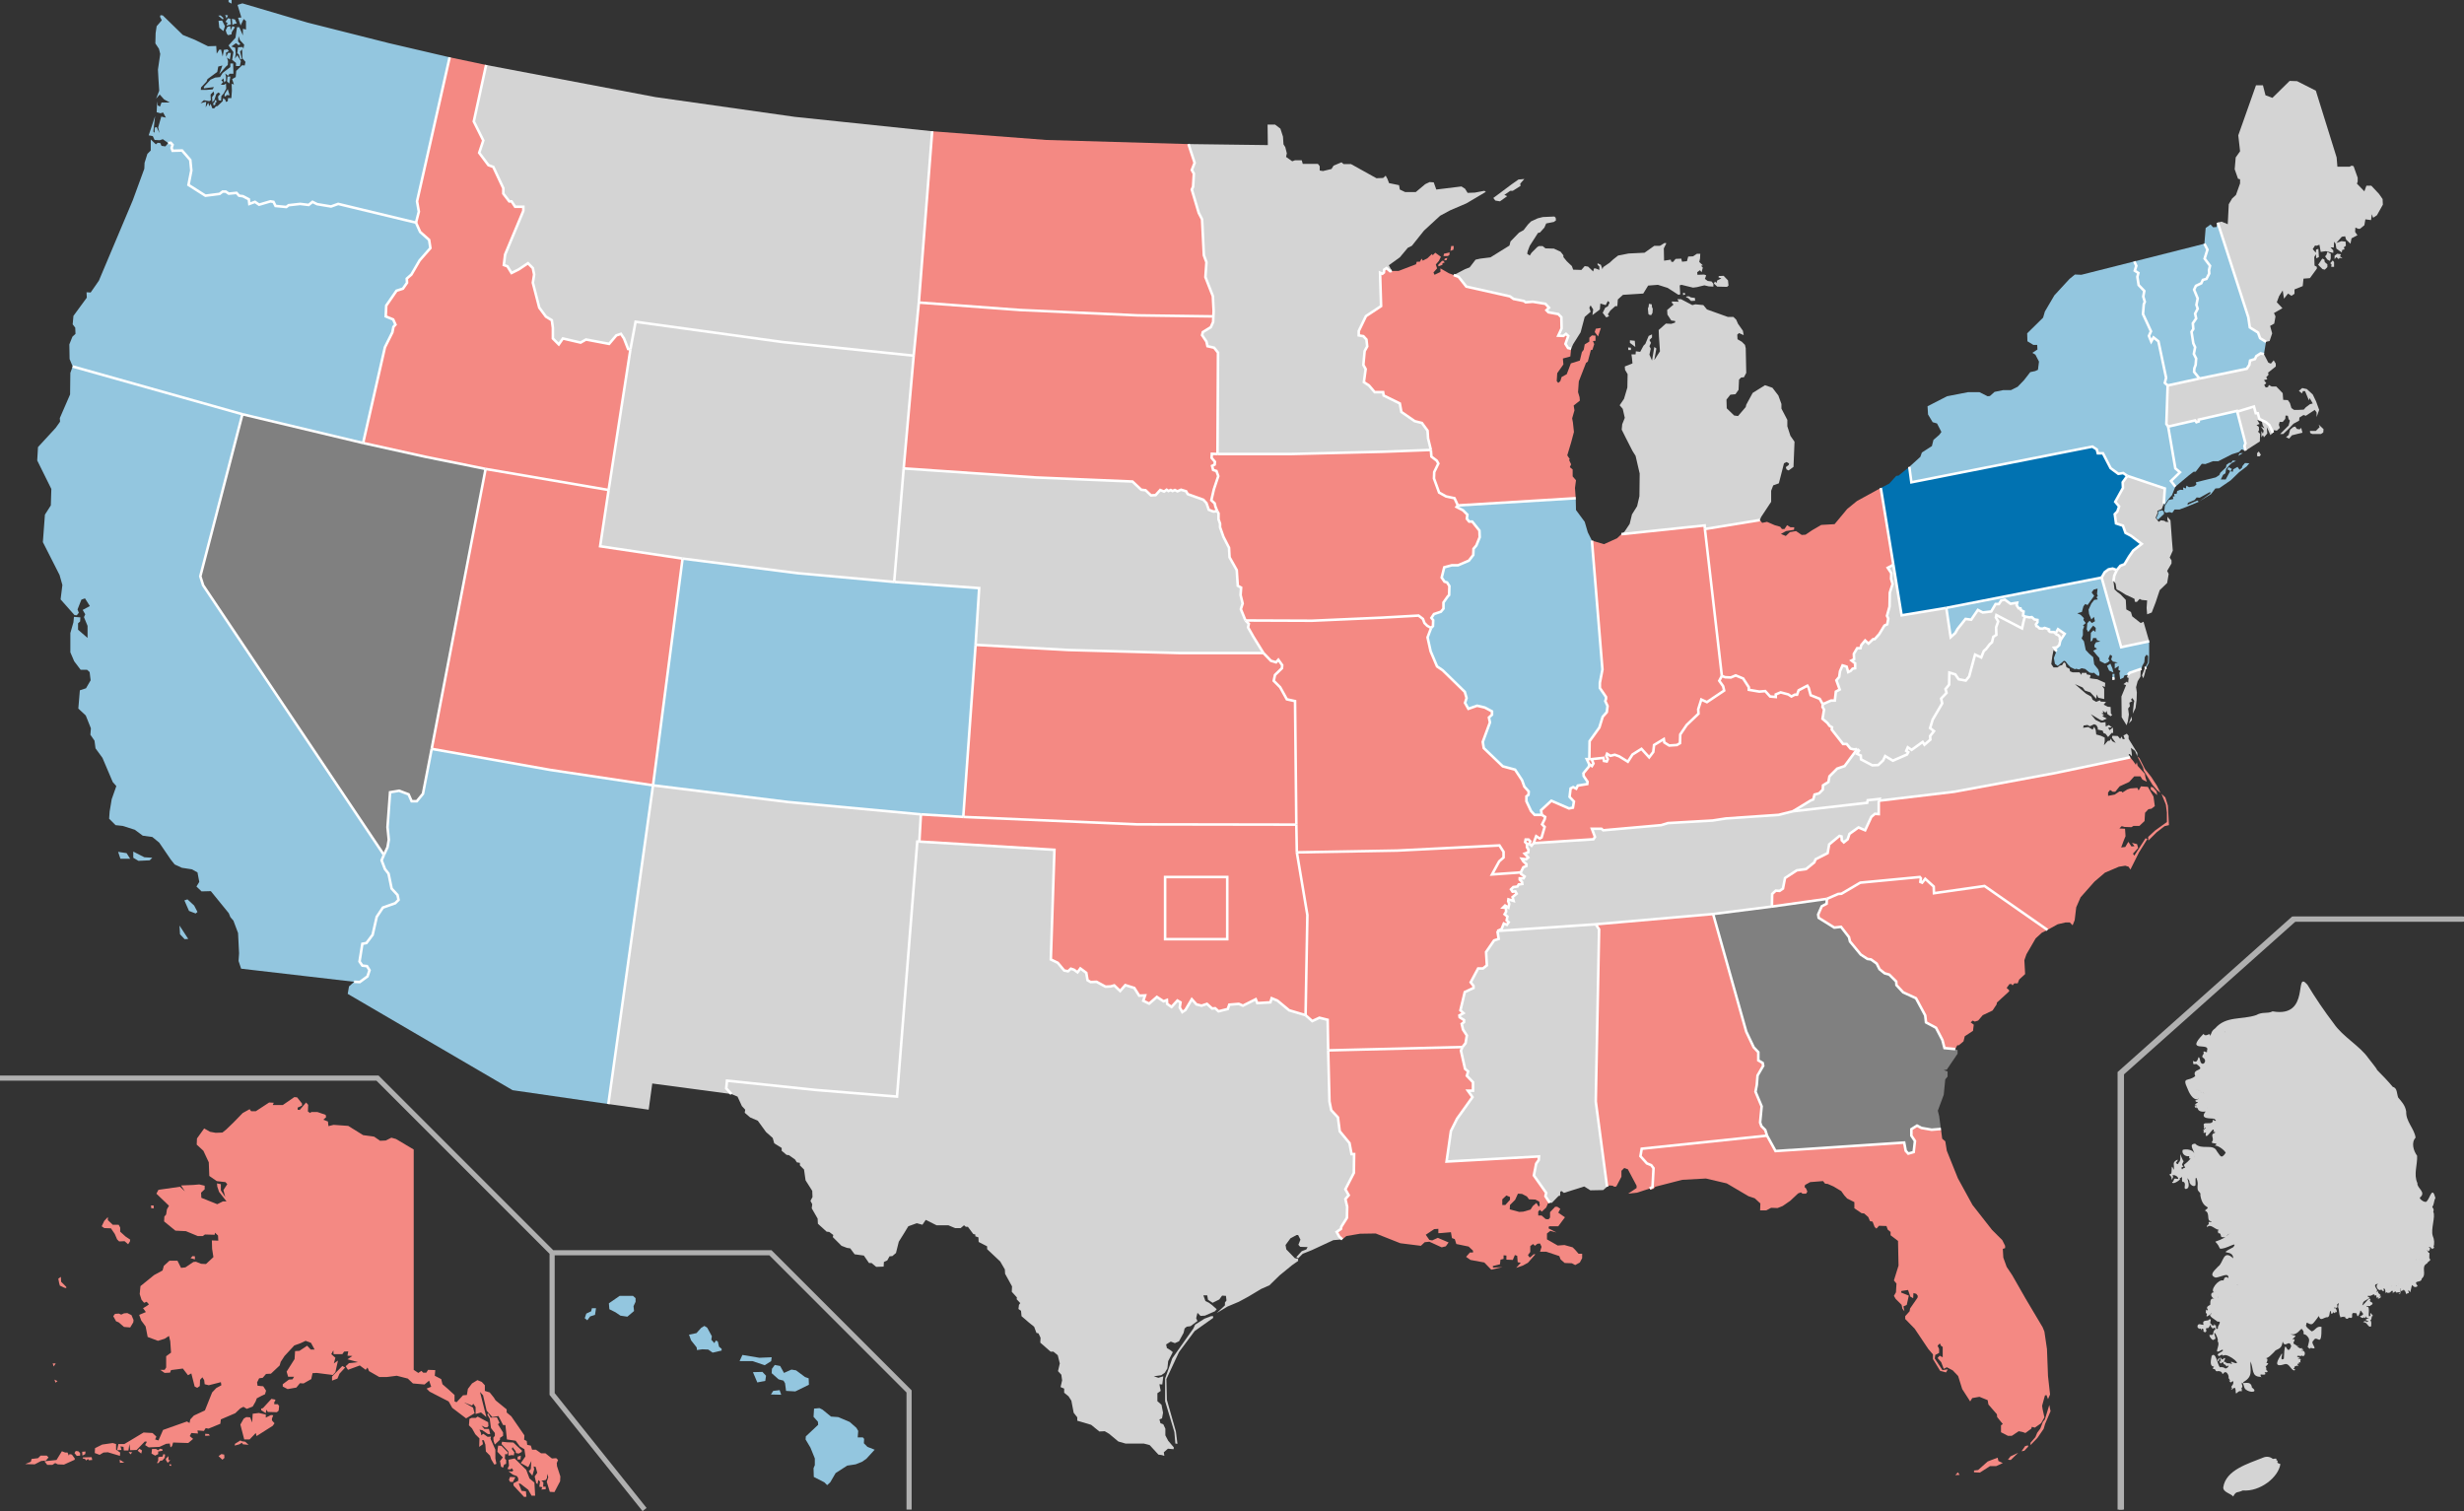 <?xml version="1.0" encoding="UTF-8"?><svg id="_레이어_1" xmlns="http://www.w3.org/2000/svg" viewBox="0 0 959.5 588.42"><rect x="0" y="0" width="959.5" height="588.42" fill="#333333" stroke="none"/><path d="M643.5,462.2l.4-7.3-.9-1.2-1.7-.7-2.5-2.8,.5-2.9,48.8-5.1-.7-2.2-1.5-1.5-.5-1.4,.6-6.3-2.4-5.7,.5-2.6,.3-3.7,2.2-3.8-.2-1.1-1.7-1v-3.2l-1.8-1.9-2.9-6.1-12.9-45.8-45.7,4,1.3,2-1.3,67,4.4,33.2,.9-.5,1.3,.1,.6,.4,.8-.1,2-3.8v-2.3l1.1-1.1,1.4,.5,3.4,6.4v.9l-3.3,2.2,3.5-.4,4.9-1.6,1.1-.6Z" style="fill:#f48983;"/><path d="M140.1,382.4l3-2.2,.8-2.4-1-1.6-1.8-.2-1.1-1.6,1.1-6.9,1.6-.3,2.4-3.2,1.6-7,2.4-3.6,4.8-1.7,1.3-1.3-.4-1.9-2.3-2.5-1.2-5.8-1.4-1.8-1.3-3.4,.9-2.1,1.4-3,.5-2.9-.5-4.9,1-13.6,3.5-.6,3.7,1.4,1.2,2.7h2l2.4-2.9,3.4-17.5,46.2,8.2,40,6-17.4,124.1-37.3-5.4-64.2-37.5,.5-2.9,2-1.8,2.2,.1Z" style="fill:#93c6df;"/><path d="M584.7,361.8l.9-2.2,1.2,.5,.7-1-.8-.7,.3-1.5-1.1-.9,.6-1-.1-1.5-1.1-.1,.8-.8,1.3,.8,.3-1.4-.4-1.1,.1-.7,2,.6-.4-1.5,1.6-1.3-.5-.9-1.1,.1-.6-.9,.9-.9,1.6-.2,.5-.8,1.4-.2-.1-.8-.9-.9v-.5h1.5l.4-.7-1.4-1-.1-.6-11.2,.8,2.8-5.1,1.7-1.5v-2.2l-1.6-2.5-39.8,2-39.1,.7,4.1,24.4-.7,39,2.6,2.3,2.8-1.3,3.2,.8,.2,11.9,52.3-1.3,1.2-1.5,.5-3-1.5-2.3-.5-2.2,.9-.7v-.8l-1.7-1.1-.1-.7,1.6-.9-1.2-1.1,1.7-7.1,3.4-1.6v-.8l-1.1-1.4,2.9-5.4h1.9l1.5-1.2-.3-5.2,3.1-4.5,1.8-.6-.5-3.1,1.6-.7Z" style="fill:#f48983;"/><path d="M69.9,360.4l3.4,5.2-1.4,.1-1.8-1.9-.2-3.4Zm1.9-9.8l1.8,4.1,2.6,1,.7-.6-1.3-2.5-2.6-2.4-1.2,.4Zm-19.9-19v2.4l2,1.2,4.4-.2,1-1-3.1-.2-4.3-2.2Zm-5.9,.1l3.3,.5,1.4,2.2h-3.8l-.9-2.7Zm47.9,45.5l-1-3,.2-3-.4-7.9-1.8-4.8-1.2-1.4-.6-1.5-7-8.6-3.6,.1-2-1.9,1.1-1.8-.7-3.7-2.2-1.2-3.9-.6-2.8-1.3-1.5-1.9-4.5-6.6-2.7-2.2-3.7-.5-3.1-2.3-4.7-1.5-2.8-.3-2.5-2.5,.2-2.8,.8-4.8,1.8-5.1-1.4-1.6-4-9.4-2.7-3.7-.4-3-1.6-2.3,.2-2.5-2-5-2.9-2.7,.6-7.1,2.4-.8,1.8-3.1-.4-3.2-1-.9h-2.5l-2.5-3.3-1.5-3.5v-7.5l1.2-4.2,.2-2.1,2.5,.2-.1,1.6-.8,.7v2.5l3.7,3.2v-4.7l-1.4-3.4,.5-1.1-1-1.7,2.8-1.5-1.9-3-1.4,.5-1.5,3.8,.5,1.3-.8,1-.9-.1-5.4-6.1,.7-5.6-1.1-3.9-6.5-12.8,.8-10.7,2.3-3.6,.2-6.4-5.5-11.1,.3-5.2,6.9-7.5,1.7-2.4-.1-1.4,4-9.2,.1-8.4,.9-2.5,66.1,18.6-16.4,63.1,1.1,3.5,70.4,105-.9,2.1,1.3,3.4,1.4,1.8,1.2,5.8,2.3,2.5,.4,1.9-1.3,1.3-4.8,1.7-2.4,3.6-1.6,7-2.4,3.2-1.6,.3-1.1,6.9,1.1,1.6,1.8,.2,1,1.6-.8,2.4-3,2.2-2.2-.1-44-5.1Z" style="fill:#93c6df;"/><path d="M375.1,318.1l-16.5-1-51.7-4.8-52.6-6.5,11.5-88.3,44.9,5.7,37.5,3.4,33.1,2.4-1.4,22.1-4.8,67Z" style="fill:#93c6df;"/><path d="M874,173.7l.4-1.1-3.2-12.3-.1-.3-14.9,3.4v.7l-.9,.3-.5-.7-10.5,2.4,2.8,16.3,1.8,1.5-3.5,3.4,1.7,2.2,5.4-4.5,1.7-1.3h.8l2.4-3.1,1.4,.1,2.9-1.1h2.1l5.3-2.7,2.8-.9,1-1,1.5,.5-.4-1.8Z" style="fill:#93c6df;"/><path d="M822.7,221.4l-1.6,.3-1.5,1.1-1.2,2.1,7.6,27.1,10.9-2.3-2.2-7.6-1.1,.5-3.3-2.6-.5-1.7-1.8-1-.2-3.7-2.1-2.2-1.1-.8-1.2-1.1-.4-3.2,.3-2.1,1-2.2-1.6-.6Z" style="fill:#d4d4d4;"/><path d="M752.2,439.9l-4-.7-1.7-.9-2.2,1.4v2.5l1.4,2.1-.5,4.3-2.1,.6-1-1.1-.6-3.2-50.1,3.3-3.3-6-48.8,5.1-.5,2.9,2.5,2.8,1.7,.7,.9,1.2-.4,7.3-1.1,.6,.5,.4,1-.3,.7-.8,10.5-2.7,9.2-.5,8.1,1.9,8.5,5,2.4,.8,2.2,2-.1,2.7h2.4l1.9-1,2.5,.1,2-.8,2.9-2,3.1-2.9,1.1-.4,.6,.5h1.4l.5-.8-.5-1.2-.6-.6,.2-.8,2-1.1,5-.4,.8,1,1,.1,2.3,1,3,1.8,1.2,1.7,1.1,1.2,2.8,1.4v2.4l2.8,1.9,1,.1,1.6,1.4,.7,1.6,1,.2,.8,2.1,.7,.6,1-1.1,2.9,.1,.5,1.4,1.1,.9v1.3l2.9,2.2,.2,9.6-1.8,5.8,1,1.2-.2,3.4-.8,1.4,.7,1.2,2.3,2.3,.3,1.5,.8,1-.4-1.9,1.3-.6,.8-3.6-3-1.2,.1-.6,2.6-.4,.9,2.6,1.1,.6,.1-2,1.1,.3,.6,.8-.1,.7-2.9,4.2-.2,1.1-1.7,1.9v1.1l3.7,3.8,5.3,7.9,1.8,2.1v1.8l2.8,4.6,2.3,.6,.7-1.2-2.1,.3-3-4.5,.2-1.4,1.5-.8v-1.5l-.6-1.3,.9-.9,.4,.9,.7,.5v4l-1.2-.6-.8,.9,1.4,1.6,1,2.6,1.2-.6,2.3,1.2,2.1,2.2,1.6,5.1,3.1,4.8,.8-1.3,2.8-.5,3.2,1.3,.3,1.7,3.3,3.8,.1,1.1,2.2,2.7-.7,.5v2.7l2.7,1.4h1.5l2.7-1.8,1.5,.3,1.1,.4,2.3-1.7,.2-.7,1.2,.3,2.4-1.7,1.3-2.3-.7-3.2-.2-1.3,1.1-4,.6-.2,.6,1.6,.8-1.8-.8-7.2-.4-10.5-1-6.8-.7-1.7-6.6-11.1-5.2-9.1-2.2-3.3-1.3-3.6-.2-3.4,.9-.3v-.9l-1.1-2.2-4-4-7.6-9.7-5.7-10.4-4.3-10.7-.6-3.7-1.2-1-.5-3.8-3.6,.3Zm9.2,134.5l1.7-.1-.7-1-1,1.1Zm7.3-1.1v-.7l1.6-.2,3.7-3.3,1.5-.6,2.4-.9,.3,1.3,1.7,.8-2.6,1.2h-2.4l-3.9,2.5-2.3-.1Zm17.2-7.6l-3,1.4-1,1.3,1.1,.1,2.9-2.8Zm3.8-2.9l-1.1,.3-1.4,2,1.1-.2,1.5-1.6-.1-.5Zm8.3-15.7l-1.7,5.6-.8,1-1,2.6-1.2,1.6-.7,1.7-1.9,2.2v.9l2.7-2.8,2.4-3.5,.6-2,2.1-4.9-.5-2.4Z" style="fill:#f48983;"/><path d="M762.3,408.9v1.4l-4.2,6.2-1.2,.2,1.5,.5v2l-.9,1.1-.6,6-2.3,6.2,.5,2,.7,5.1-3.6,.3-4-.7-1.7-.9-2.2,1.4v2.5l1.4,2.1-.5,4.3-2.1,.6-1-1.1-.6-3.2-50.1,3.3-3.3-6-.7-2.2-1.5-1.5-.5-1.4,.6-6.3-2.4-5.7,.5-2.6,.3-3.7,2.2-3.8-.2-1.1-1.7-1v-3.2l-1.8-1.9-2.9-6.1-12.9-45.8,22.9-2.9,21.4-3-.1,1.9-1.9,1-1.4,3.2,.2,1.3,6.1,3.8,2.6-.3,3.1,4,.4,1.7,4.2,5.1,2.6,1.7,1.4,.2,2.2,1.6,1.1,2.2,2,1.6,1.8,.5,2.7,2.7,.1,1.4,2.6,2.8,5,2.3,3.6,6.7,.3,2.7,3.9,2.1,2.5,4.8,.8,3.1,4.2,.4,.9,.4Z" style="fill:gray;"/><path d="M165.8,177.9l-24.4-5.4,8.5-37.3,2.9-5.8,.4-2.1,.8-.9-.9-2-2.9-1.2,.2-4.2,4-5.8,2.5-.8,1.6-2.3-.1-1.6,1.8-1.6,3.2-5.5,4.2-4.8-.5-3.2-3.5-3.1-1.6-3.6,1.1-4.3-.7-4,12.7-56.1,14.2,3-4.8,22,3.7,7.4-1.6,4.8,3.6,4.8,1.9,.7,3.9,8.3v2.1l2.3,3h.9l1.4,2.1h3.2v1.6l-7.1,17-.5,4.1,1.4,.5,1.6,2.6,2.8-1.4,3.6-2.4,1.9,1.9,.5,2.5-.5,3.2,2.5,9.7,2.6,3.5,2.3,1.4,.4,3v4.1l2.3,2.3,1.6-2.3,6.9,1.6,2.1-1.2,9,1.7,2.8-3.3,1.8-.6,1.2,1.8,1.6,4.1,.9,.1-8.5,54.8-47.9-8.2-23.3-4.7Z" style="fill:#f48983;"/><path d="M624,260.7l-1,5.2v2l2.4,3.5v.7l-.3,.9,.9,1.9-.3,2.4-1.6,1.8-1.3,4.2-3.8,5.3-.1,7h-1l.9,1.9v.9l-2.2,2.7,.1,1.1,1.5,2.2-.1,.9-3.7,.6-.6,1.2-1.2-.6-1,.5-.4,3.3,1.7,1.8-.4,2.4-1.5,.3-6.9-3-4,3.7,.3,1.8h-2.8l-1.4-1.5-1.8-3.8v-1.9l.8-.6,.1-1.3-1.7-1.9-.9-2.5-2.7-4.1-4.8-1.3-7.4-7.1-.4-2.4,2.8-7.6-.4-1.9,1.2-1.1v-1.3l-2.8-1.5-3-.7-3.4,1.2-1.3-2.3,.6-1.9-.7-2.4-8.6-8.4-2.2-1.5-2.5-5.9-1.2-5.4,1.4-3.7,.7-.7,.1-2.3-.7-.9,1-1.5,1.8-.6,.9-.3,1-1.2v-2.4l1.7-2.4,.5-.5,.1-3.5-.9-1.4-1-.3-1.1-1.6,1-4,3-.8h2.4l4.2-1.8,1.7-2.2,.1-2.4,1.1-1.3,1.3-3.2-.1-2.6-2.8-3.5h-1.2l-.9-1.1,.2-1.6-1.7-1.7-2.5-1.3,.5-.6,45.9-2.8,.1,4.6,3.4,4.6,1.2,4.1,1.6,3.2,4.1,50.2Z" style="fill:#93c6df;"/><path d="M629.7,209.6l-5.1,2.3-4.7-1.4,4.1,50.2-1,5.2v2l2.4,3.5v.7l-.3,.9,.9,1.9-.3,2.4-1.6,1.8-1.3,4.2-3.8,5.3-.1,7h-1l.9,1.9,1.1,.8,.6-1-.7-1.7,4.6-.5,.2,1.2,1.1,.2,.4-.9-.6-1.3,.3-.8,1.3,.8,1.7-.4,1.7,.6,3.4,2.1,1.8-2.8,3.5-2.2,3,3.3,1.6-2.1,.3-2.7,3.8-2.3,.2,1.3,1.9,1.2,3-.2,1.2-.7,.1-3.4,2.5-3.7,4.6-4.4-.1-1.7,1.2-3.8,2.2,1,6.7-4.5-.4-1.7-1.5-2.1,1-1.9-6.6-57.2-.1-1.4-32.4,3.4-1.7,1.6Z" style="fill:#f48983;"/><path d="M557.4,177.8l2.1,1.6,.6,1.1-1.6,3.3-.1,2.5,2,5.5,2.7,1.5,3.3,.7,1.3,2.8-.5,.6,2.5,1.3,1.7,1.7-.2,1.6,.9,1.1h1.2l2.8,3.5,.1,2.6-1.3,3.2-1.1,1.3-.1,2.4-1.7,2.2-4.2,1.8h-2.4l-3,.8-1,4,1.1,1.6,1,.3,.9,1.4-.1,3.5-.5,.5-1.7,2.4v2.4l-1,1.2-.9,.3-1.8,.6-1,1.5,.7,.9-.1,2.3-.7,.7-1.5-.8-1.1-1.1-.6-1.6-1.7-1.3-14.3,.8-27.2,1.2-25.9-.1-1.8-4.4,.7-2.2-.8-3.3,.2-2.9-1.3-.7-.4-6.1-2.8-5-.2-3.7-2.2-4.3-1.3-3.7v-1.4l-.6-1.7v-2.3l-.5-.9-.7-1.7-.3-1.3-1.3-1.2,1-4.3,1.7-5.1-.7-2-1.3-.4-.4-1.6,1-.5,.1-1.1-1.3-1.5,.1-1.6,2.2,.1h28.2l36.3-.9,18.6-.7,.2,2.6Z" style="fill:#f48983;"/><path d="M459.6,254.3l-43.7-1.2-36-2-4.8,67,67.7,2.9,62,.1-.5-48.1-3.2-.7-2.6-4.7-2.5-2.5,.5-2.3,2.7-2.6,.1-1.2-1.5-2.1-.9,1-2-.6-2.9-3h-32.4Z" style="fill:#f48983;"/><path d="M692.6,317.3l-20.5,1.4-5.2,.8-17.4,1-2.6,.8-22.6,2-.7-.6h-3.7l1.2,3.2-.6,.9-23.3,1.5,1-2.7,1.4,.9,.7-.4,1.2-4.1-1-1,1-2,.2-.9-1.3-.8-.3-1.8,4-3.7,6.9,3,1.5-.3,.4-2.4-1.7-1.8,.4-3.3,1-.5,1.2,.6,.6-1.2,3.7-.6,.1-.9-1.5-2.2-.1-1.1,2.2-2.7v-.9l1.1,.8,.6-1-.7-1.7,4.6-.5,.2,1.2,1.1,.2,.4-.9-.6-1.3,.3-.8,1.3,.8,1.7-.4,1.7,.6,3.4,2.1,1.8-2.8,3.5-2.2,3,3.3,1.6-2.1,.3-2.7,3.8-2.3,.2,1.3,1.9,1.2,3-.2,1.2-.7,.1-3.4,2.5-3.7,4.6-4.4-.1-1.7,1.2-3.8,2.2,1,6.7-4.5-.4-1.7-1.5-2.1,1-1.9,1.3,.5,2.2,.1,1.9-.8,2.9,1.2,2.2,3.4v1l4.1,.7,2.3-.2,1.9,2.1,2.2,.2v-1l1.9-.8,3,.8,1.2,.8,1.3-.7h.9l.6-1.7,3.4-1.8,.5,.8,.8,2.9,3.5,1.4,1.2,2.1-.1,1.1,.6,1-.6,3.6,1.9,1.6,.8,1.1,1,.6-.1,.9,4.4,5.6h1.4l1.5,1.8,1.2,.3,1.4-.1-4.9,6.6-2.9,1-3,3-.4,2.2-2.1,1.3-.1,1.7-1.4,1.4-1.8,.5-.5,1.9-1,.4-6.9,4.2-5.6,1.4Zm-98,11.3l-.7-.7,.2-1h1.1l.7,.7-.3,1h-1Z" style="fill:#f48983;"/><path d="M603,467.6l-1.2-1.8,.3-1.3-4.8-6.8,.9-4.6,1-1.4,.1-1.4-36,2,1.7-11.9,2.4-4.8,6-8.4-1.8-2.5h2v-3.3l-2.4-2.5,.5-1.7-1.2-1-1.6-7.1,.6-1.4-52.3,1.3,.5,19.9,.7,3.4,2.6,2.8,.7,5.4,3.8,4.6,.8,4.3h1l-.1,7.3-3.3,6.4,1.3,2.3-1.3,1.5,.7,3-.1,4.3-2.2,3.5-.1,.8-1.7,1.2,1,1.8,1.2,1.1,1.6-1.3,5.3-.9,6.1-.1,9.6,3.8,8,1,1.5-1.4,1.8-.2,4.8,2.2,1.6-.4,1.1-1.5-4.2-1.8-2.2,1-1.1-.2-1.4-2,3.3-2.2,1.6-.1v1.7l1.5-.1,3.4-.3,.4,2.3,1.1,.4,.6,1.9,4.8,1,1.7,1.6v.7h-1.2l-1.5,1.7,1.7,1.2,5.4,1,2.7,2.8,4.4-1-3.7,.2-.1-.6,2.8-.7,.2-1.8,1.2-.3v-1.4l1.1,.1v1.6l2.5,.1,.8-1.9,.9,.3,.2,2.5,1.2,.2-1.8,2,2.6-.9,2-1.1,2.9-3.3h-.7l-1.3,1.2-.4-.1-.5-.8,.9-1.2v-2.3l1.1-.8,.7,.7,1-.8,1-.1,.6,1.3-.6,1.9h2.4l5.1,1.7,.5,1.3,1.6,1.4,2.8,.1,1.3,.7,1.8-1,.9-1.7v-1.7h-1.4l-1.2-1.4-1.1-1.1-3.2-.9-2.6,.2-4.2-2.4v-2.3l1.3-1,2.4,.6-3.1-1.6,.2-.8h3.6l2.6-3.5-2.6-1.8,.8-1.5-1.2-.8h-.8l-2,2.1v2.1l-.6,.7-1.1-.1-1.6-1.4h-1.3v-1.5l.6-.7,.8,.7,1.7-1.6,.7-1.6,.8-.3-.6-.7Zm-10.3-2.7l1.9,1,.8,1.1,2.5,.1,1.5,.8,.2,1.4-.4,.6-.9-1.5-1.4,1.2-.9,1.4-2.8,.8-1.6,.1-3.7-1,.1-1.7,2-2,1.1-2.4,1.6,.1Zm-4.7,1.2v1.1l-1.8,2h-1.2v-2.2l1.6-1.5,1.4,.6Z" style="fill:#f48983;"/><path d="M875.5,123.5l.6,4,3.2,2,.8,2.2,2.3,1.4,1.4-.3,1-3-.8-2.9,1.6-.9,.5-2.8-.6-1.3,3.3-1.9-2.2-2.3,.9-2.4,1.4-2.2,.5,3.2,1.6-2,1.3,.9,1.2-.8v-1.7l3.2-1.3,.3-2.9,2.5-.2,2.7-3.7v-.7l-.9-.5-.1-3.3,.6-1.1,.2,1.6,1-.5-.2-3.2-.9,.3-.1,1.2-1.2-1.4,.9-1.4,.6,.1,1.1-.4,.5,2.8,2-.3,2.9,.7v-1l-1.1-1.2,1.3,.1,.1-2.3,.6,.8,.3,1.9,2.1,1.5,.2-1,.9-.2-.3-.8,.8-.6-.1-1.6-1.6-.2-2,.7,1.4-1.6,.7-.8,1.3-.2,.4,1.3,1.7,1.6,.4-2.1,2.3-1.2-.9-1.3,.1-1.7,1.1,.5h.7l1.7-1.4,.4-2.3,2.2,.3,.1-.7,.2-1.6,.5,1.4,1.5-1,2.3-4.1-.1-2.2-1.4-2-3-3.2h-1.9l-.8,2.2-2.9-3,.3-.8v-1.5l-1.6-4.5-.8-.2-.7,.4h-4.8l-.3-3.6-8.1-26-7.3-3.7-2.9-.1-6.7,6.6-2.7-1-1-3.9h-2.7l-6.9,19.5,.7,6.2-1.7,2.4-.4,4.6,1.3,3.7,.8,.2v1.6l-1.6,4.5-1.5,1.4-1.3,2.2-.4,7.8-2.4-1-1.5,.4,11.9,36.8Zm34.6-24.7l-1,.8v1.3l.7-.8,.9,.8,.4-.5,1.1,.2-1-.8,.4-.8-1.5-.2Zm-1.7,2.6l-1,1.1,.5,.4-.1,1h1.1v-1.8l-.5-.7Zm-3-1.6l.9,1.3,1,.5,.3-1v-1.8l-1.3-.7-.4,1.2-.5,.5Zm-1,5l-1.7-1.7,1.6-2.4,.8,.3,.2,1.1,1,.8v1.1l-1,1-.9-.2Z" style="fill:#d4d4d4;"/><path d="M823.4,264.1v-1.7h-.8v1.8l.8-.1Zm11.8-3.9l1.2-2.2,.1-2.5-.6-.6-.7,.9-.2,2.1-.8,1.4-.3,1.1-4.6,1.6-.7,.8-1.3,.2-.4,.9-1.3,.6-.3-2.5,.4-.7-.8-.5,.2-1.5-1.6,1v-2l1.2-.3-1.9-.4-.7-.8,.4-1.3-.8-.6-.7,1.6,.5,.8-.7,.6-1.1,.5-2-1-.2-1.2-1-1.1-1.4-1.7,1.5-.8-1-.6v-.9l.6-1,1.7-.3-1.4-.6-.1-.7-1.3-.1-.4,1.1-.6,.3,.1-3.4,1-1,.8,.7,.1-1.6-1-.9-.9,1.1-1,1.4-.6-1,.2-2.4,.9-1,.9,.9,1.2-.7-.4-1.7-1,1-.9-2.1-.2-1.7,1.1-2.4,1.1-1.4,1.4-.2-.5-.8,.5-.6-.3-.7,.2-2.1-1.5,.4-.8,1.1,1,1.3-2.6,3.6-.9-.4-.7,.9-.6,2.2-1.8,.5,1.3,.6,1.3,1.3-.2,.7,.9,1.2-1.1,1,.5,.3-.5,1.3v2.1l-.5,1.3,.9,1.1,.7,3.4,1.3,1.4,1.6,1.4,.4,2.8,1.6,2,.4,1.4v1h-.7l-1.5-1.2-.4,.2-1.2-.2-1.7-1.4-1.4-.3-1,.5-1.2-.3-.4,.2-1.7-.8-1-1-1-1.3-.6-.2-.8,.7-1.6,1.3-1.1-.8-.4-2.3,.8-2.1-.3-.5,.3-.4-.7-1,1-.1,1-.9,.4-1.8,1.7-2.6-2.6-1.8-1,1.7-.6-.6h-1l-.6-.1-.4-.4,.1-.5-1.7-.6-.8,.3-1.2-.1-.7-.7-.5-.2-.2-.7,.6-.8v-.9l-1.2-.2-1-.9-.9,.1-1.6-.3-.9-.4,.2-1.6-1-.5-.2-.7h-.7l-.8-1.2,.2-1-2.6,.4-2.2-1.6-1.4,.3-.9,1.4h-1.3l-1.7,2.9-3.3,.4-1.9-1-2.6,3.8-2.2-.3-3.1,3.9-.9,1.6-1.8,1.6-1.7-11.4,60.5-11.8,7.6,27.1,10.9-2.3v5.3l-.1,3.1-1,1.8-.6,.3Zm-13.4-1.8l-1.3,.9,.8,1.8,1.7,.8-.4-1.6-.8-1.9Z" style="fill:#93c6df;"/><path d="M900.4,169h3.4l.9-.6,.1-1.3-1.9-1.8,.4,1-1.5,1.5h-2.3l.1,.8,.8,.4Zm-9,1.8l-1.2-.6,1-.8,.6-2.1,1.2-1,.8-.2,.6,.9,1.1,.2,.6-.6,.5,1.9-1.3,.3-2.8,.7-1.1,1.3Zm-34.9-23.4l18.4-3.8,1-1.5,.3-1.7,1.9-.6,.5-1.1,1.7-1.1,1.3,.3,1.7,3.3,1,.4,1.1-1.3,.8,1.3v1.1l-3,2.4,.2,.8-.9,1,.4,.8-1.3,.3,.9,1.2-.8,.7,.6,1,.9-.2,.3-.8,1.1,.6h1.8l2.5,2.6,.2,2.6,1.8,.1,.8,1.1,.6,2,1,.7h1.9l1.9-.1,.8-.9,1.6-1.2,1.1-.3-1.2-2.1-.3,.9-1.5-3.6h-.8l-.4,.9-1.2-1,1.3-1.1,1.8,.4,2.3,2.1,1.3,2.7,1.2,3.3-1,2.8v-1.8l-.7-1-3.5,2.3-.9-.3-1.6,1-.1,1.2-2.2,1.2-2,2.1-2,1.9h-1.2l3.3-3.3,.5-1.9-.5-.6-.3-1.3-.9-.1-.1,1.3-1,1.2h-1.2l-.3,1.1,.4,1.2-1.2,1.1-1.1-.2-.4,1-1.4-3-1.3-1.1-2.6-1.3-.6-2.2h-.8l-.7-2.6-6.5,2-.1-.3-14.9,3.4v.7l-.9,.3-.5-.7-10.5,2.4-.7-1,.5-15,12.4-2.7Z" style="fill:#d4d4d4;"/><path d="M663.8,204.6l.1,1.4,21.4-3.5,.5-1.2,3.9-5.9v-4.3l.8-2.1,2.2-.8,2-7.8,1-.5,1,.6-.2,.6-1.1,.8,.3,.9,.8,.4,1.9-1.4,.4-9.8-1.6-2.3-1.2-3.7v-2.5l-2.3-4.4v-1.8l-1.2-3.3-2.3-3-2.9-1-4.8,3-2.5,4.6-.2,.9-3,3.5-1.5-.2-2.9-2.8-.1-3.4,1.5-1.9,2-.2,1.2-1.7,.2-4,.8-.8,1.1-.1,.9-1.7-.2-9.6-.3-1.3-1.2-1.2-1.7-1-.1-1.8,.7-.6,1.8,.8-.3-1.7-1.9-2.7-.7-1.6-1.1-1.1h-2.2l-8.1-2.9-1.4-1.7-3.1-.3-1.2,.3-4.4-2.3h-1.4l.5,1-2.7-.1,.1,.6,.6,.6-2.5,2.1,.1,1.8,1.5,2.3,1.5,.2v.6l-1.5,.5-2.1-.1-2.8,2.5,.1,2.5,.4,5.8-2.2,3.4,.8-4.5-.8-.6-.9,5.3-1-2.3,.5-2.3-.5-1,.6-1.3-.6-1.1,1-1v-1.2l-1.3,.6-1.3,3.1-.7,.7-1.3,2.4-1.7-.2-.1,1.2h-1.6l.2,1.5,.2,2-3,1.2,.1,1.3,1,1.7-.1,5.2-1.3,4.4-1.7,2.5,1.2,1.4,.8,3.5-1,2.5-.2,2.1,1.7,3.4,2.5,4.9,1.2,1.9,1.6,6.9-.1,8.8-.9,3.9-2,3.2-.9,3.7-2,3-1.2,1,32.4-3.4Zm-95.8-96.8l3,3.8,17,3.8,1.4,1,4,.8,.7,.5,2.8-.2,4.9,.8,1.4,1.5-1,1,.8,.8,3.8,.7,1.2,1.2,.1,4.4-1.3,2.8,2,.1,1-.8,.9,.8-1.1,3.1,1,1.6,1.2,.3,.8-1.8,2.9-4.6,1.6-6,2.3-2-.5-1.6,.5-.9,1,1.6-.3,2.2,2.9-2.2,.2-2.3,2.1,.6,.8-1.6,.7,.6-.7,1.5-1,.5-1,2,1.4,1.8,1.1-.5-.5-.7,1-1.5,1.9-1.7h.8l.2-2.6,2-1.8,7.9-.5,1.9-3.1,3.8-.3,3.8,1.2,4.2,2.7,.7-.2-.2-3.5,.7-.2,4.5,1.1,1.5-.2,2.9-.7,1.7,.4,1.8,.1v-1.1l-.7-.9-1.5-.2-1.1-.8,.5-1.4-.8-.3-2.6,.1-.1-1,1.1-.8,.6,.8,.5-1.8-.7-.7,.7-.2-1.4-1.3,.3-1.3,.1-1.9h-1.3l-1.5,1-1.9,.1-.5,1.8-1.9,.2-.3-1.2-2.2,.1-1,1.2-.7-.1-.2-.8-2.6,.4-.1-4.8,1-2-.7-.1-1.8,1.1h-2.2l-3.8,2.7-6.2,.3-4.1,.8-1.9,1.5-1.4,1.3-2.5,1.7-.3,.8-.6-1.7-1.3-.6v.6l.7,.7v1.3l-1.5-.6h-.6l-.3,1.2-2-1.9-1.3-.2-1.3,1.5-3.2-.1-.5-1.4-2-1.9-1.3-1.6v-.7l-1.1-1.4-2.6-1.2-3.3-.1-1.1-.9h-1.4l-.7,.4-2.2,2.2-.7,1.1-1-.7,.2-1,.8-2.1,3.2-5,.8-.2,1.7-1.9,.7-1.6,3-.6,.8-.6-.1-1-.5-.5-4.5,.2-2,.5-2.6,1.2-1.2,1.2-1.7,2.2-1.8,1-3.3,3.4-.4,1.6-7.4,4.6-4,.5-1.8,.4-2.3,3-1.8,.7-4.4,2.3,1.9,.7Zm100.7,3.8l3.8,.1,.6-.5-.2-2-1.7-1.8-1.9,.1-.1,.5,1.1,.4-1.6,.8-.3,1-.6-.6-.4,.8,1.3,1.2Zm-75.1-41.9l-2.3,.2-2.7,1.9-7.1,5.3,.8,1,1.8,.3,2.8-2-1.1-.5,2.3-1.6h1l3-1.9-.1-.9,1.6-1.8Zm41.1,62.8v1l2.1,1.6-.2-2.4-1.9-.2Zm-.7,2.8l1.1,.1v.9h-1l-.1-1Zm21.4-21.3v.9l.8-.2v-.5l-.8-.2Zm4.7,3.1l-.1-1.1-1.6-.2-.6-.4h-.9l-.4,.3,.9,.4,1.1,1.1,1.6-.1Zm-18,1.2l-.1,1.1-.3,.7,.2,2.2,.4,.3,.7,.1,.5-.9,.1-1.6-.3-.6-.1-1.1-1.1-.2Z" style="fill:#d4d4d4;"/><path d="M465.2,63.4l-1.1,2.8,.8,1.4-.3,5.1-.5,1.1,2.7,9.1,1.3,2.5,.7,14,1,2.7-.4,5.8,2.9,7.4,.3,5.8-.1,2.1-.1,2.2-.9,2-3.1,1.9-.3,1.2,1.7,2.5,.4,1.8,2.6,.6,1.5,1.9-.2,39.5h28.2l36.3-.9,18.6-.7-1.1-4.5-.2-3-2.2-3-2.8-.7-5.2-3.6-.6-3.3-6.3-3.1-.2-1.3h-3.3l-2.2-2.6-2-1.3,.7-5.1-.9-1.6,.5-5.4,1-1.8-.3-2.7-1.2-1.3-1.8-.3v-1.7l2.8-5.8,5.9-3.9-.4-13,.9,.4,.6-.5,.1-1.1,.9-.6,1.4,1.2,.7-.1h0l-1.2-2.2,4.3-3.1,3.1-3.7,1.6-.8,4.7-5.9,6.3-5.8,3.9-2.1,6.3-2.7,7.6-4.5-.6-.4-3.7,.7-2.8,.1-1-1.6-1.4-.9-9.8,1.2-1-2.8-1.6-.1-1.7,.8-3.7,3.1h-4.1l-2.1-1-.3-1.7-3.9-.8-.6-1.6-.7-1.3-1,.9-2.6,.1-9.9-5.5h-2.9l-.8-.7-3.1,1.3-.8,1.3-3.3,.8-1.3-.2v-1.7l-.7-.9h-5.9l-.4-1.4h-2.6l-1.1,.4-2.4-1.7,.3-1.4-.6-2.4-.7-1.1-.2-3-1-3.1-2.1-1.6h-2.9l.1,8-30.9-.4,2.4,7.3Z" style="fill:#d4d4d4;"/><path d="M624.3,463.4l-5,.1-2.4-1.5-7.9,2.5-.9-.7-.5,.2-.1,1.6-.6,.1-2.6,2.7-.7-.1-.6-.7-1.2-1.8,.3-1.3-4.8-6.8,.9-4.6,1-1.4,.1-1.4-36,2,1.7-11.9,2.4-4.8,6-8.4-1.8-2.5h2v-3.3l-2.4-2.5,.5-1.7-1.2-1-1.6-7.1,.6-1.4,1.2-1.5,.5-3-1.5-2.3-.5-2.2,.9-.7v-.8l-1.7-1.1-.1-.7,1.6-.9-1.2-1.1,1.7-7.1,3.4-1.6v-.8l-1.1-1.4,2.9-5.4h1.9l1.5-1.2-.3-5.2,3.1-4.5,1.8-.6-.5-3.1,38.3-2.6,1.3,2-1.3,67,4.4,33.2-1.5,1.3Z" style="fill:#d4d4d4;"/><path d="M555.8,243.7l-1.1-1.1-.6-1.6-1.7-1.3-14.3,.8-27.2,1.2-25.9-.1,1.3,1.3-.3,1.4,2.1,3.7,3.9,6.3,2.9,3,2,.6,.9-1,1.5,2.1-.1,1.2-2.7,2.6-.5,2.3,2.5,2.5,2.6,4.7,3.2,.7,.5,48.1,.2,10.8,39.1-.7,39.8-2,1.6,2.5v2.2l-1.7,1.5-2.8,5.1,11.2-.8,1-2,1.2-.5v-.7l-1.2-1.1-.6-1,1.7,.2,.8-.7-1.4-1.5,1.4-.5,.1-1-.6-1v-1.3l-.7-.7,.2-1h1.1l.7,.7-.3,1,.8,.7,.8-1,1-2.7,1.4,.9,.7-.4,1.2-4.1-1-1,1-2,.2-.9-1.3-.8h-2.8l-1.4-1.5-1.8-3.8v-1.9l.8-.6,.1-1.3-1.7-1.9-.9-2.5-2.7-4.1-4.8-1.3-7.4-7.1-.4-2.4,2.8-7.6-.4-1.9,1.2-1.1v-1.3l-2.8-1.5-3-.7-3.4,1.2-1.3-2.3,.6-1.9-.7-2.4-8.6-8.4-2.2-1.5-2.5-5.9-1.2-5.4,1.4-3.7-1.5-.8Z" style="fill:#f48983;"/><path d="M247.5,125.3l57.3,7.9,51,5.3,2-20.7,5.2-66.7-53.5-5.6-54.3-7.7-65.9-12.5-4.8,22,3.7,7.4-1.6,4.8,3.6,4.8,1.9,.7,3.9,8.3v2.1l2.3,3h.9l1.4,2.1h3.2v1.6l-7.1,17-.5,4.1,1.4,.5,1.6,2.6,2.8-1.4,3.6-2.4,1.9,1.9,.5,2.5-.5,3.2,2.5,9.7,2.6,3.5,2.3,1.4,.4,3v4.1l2.3,2.3,1.6-2.3,6.9,1.6,2.1-1.2,9,1.7,2.8-3.3,1.8-.6,1.2,1.8,1.6,4.1,.9,.1,2-10.7Z" style="fill:#d4d4d4;"/><path d="M403,185.9l38,1.6,3.4,3.2,1.7,.2,2.1,2,1.8-.1,1.8-2,1.5,.6,1-.7,.7,.5,.9-.4,.7,.4,.9-.4,1,.5,1.4-.6,2,.6,.6,1.1,6.1,2.2,1.2,1.3,.9,2.6,1.8,.7,1.5-.2,.5,.9v2.3l.6,1.7v1.4l1.3,3.7,2.2,4.3,.2,3.7,2.8,5,.4,6.1,1.3,.7-.2,2.9,.8,3.3-.7,2.2,1.8,4.4,1.3,1.3-.3,1.4,2.1,3.7,3.9,6.3h-32.4l-43.7-1.2-36-2,1.4-22.1-33.1-2.4,3.7-44.2,51.1,3.5Z" style="fill:#d4d4d4;"/><path d="M168.1,291.6l-3.4,17.5-2.4,2.9h-2l-1.2-2.7-3.7-1.4-3.5,.6-1,13.6,.5,4.9-.5,2.9-1.4,3-70.4-105-1.1-3.5,16.4-63.1,47,11.2,24.4,5.4,23.3,4.7-21,109Z" style="fill:gray;"/><path d="M863.1,88.4l-1.3,.1-1-1.1-1.9,1.4-.5,6.1,1.2,2.3-1.1,3.5,2.1,2.8-.4,1.7,.1,1.3-1.1,2.1-1.4,.4-.6,1.3-2.1,1-.7,1.5,1.4,3.4-.5,2.5,.5,1.5-1,1.9,.4,1.9-1.3,1.9,.2,2.2-.7,1.1,.7,4.5,.7,1.5-.5,2.6,.9,1.8-.2,2.5-.5,1.3-.1,1.4,2.1,2.6,18.4-3.8,1-1.5,.3-1.7,1.9-.6,.5-1.1,1.7-1.1,1.3,.3,.8-4.8-2.3-1.4-.8-2.2-3.2-2-.6-4-11.9-36.8-.5,1.7Z" style="fill:#93c6df;"/><path d="M843,190.2l-14.6-4.9-1.8,2.5,.1,2.2-3,5.4,1.5,1.8-.7,2-1,1,.5,3.6,2.7,.9,1,2.8,2.1,1.1,4.2,3.2-3.3,2.6-1.6,2.3-1.8,3-1.6,.6-1.4,1.7-1,2.2-.3,2.1,.8,.9,.4,2.3,1.2,.6,2.4,1.5,1.8,.8,1.6,.8,.1,1.1,.8,.1,1.1-1.2,.8,.4,2.1,.2-.2,2.9,.2,2.5,1.8-.7,1.5-3.9,1.6-4.8,2.9-2.8,.6-3.5-.6-1.2,1.7-2.9v-1.2l-.7-1.1,1.2-2.7-.3-3.6-.6-8.2-1.2-1.4v1.4l.5,.6h-1.1l-.6-.4-1.3-.2-.9,.6-1.2-1.6,.7-1.7v-1l1.7-.7,.8-2.1,.4-5.9Z" style="fill:#d4d4d4;"/><path d="M358,327.7h-.8l-7.9,99.3-31.8-2.6-34.4-3.6-.3,3,2,2.2-30.8-4.1-1.4,10.2-15.7-2.2,17.4-124.1,52.6,6.5,51.7,4.8-.6,10.6Z" style="fill:#d4d4d4;"/><path d="M873.4,176.4l-1.3,.1-.5,1,1.8-1.1Zm-30.6,22.7l.7,.6,1.3-.3,1.1,.3,.9-1.3h1.9l2.4-.9,5.1-2.1-.5-.5-1.9,.8-2,.9,.2-.8,2.6-1.1,.8-1,1.2,.1,4.1-2.3v.7l-4.2,3,4.5-2.8,1.7-2.2,1.5-.1,4.5-3.1,3.2-3.1,3-2.3,1-1.2-1.7-.1-1,1.2-.2,.7-.9,.7-.8-1.1-1.7,1-.1,.9-.9-.2,.5-.9-1.2-.7-.6,.9,.9,.3,.2,.5-.3,.5-1.4,2.6h-1.9l.9-1.8,.9-.6,.3-1.7,1.4-1.6,.9-.8,1.5-.7-1.2-.2-.7,.9h-.7l-1.1,.8-.2,1-2.2,2.1-.4,.9-1.4,.9-7.7,1.9,.2,.9-.9,.7-2,.3-1-.6-.2,1.1-1.1-.4,.1,1-1.2-.1-1.2,.5-.2,1.1h-1l.2,1h-.7l.2,1-1.8,.4-1.5,2.3-.2,2.1Zm-.8-.4l-1.6,.4v1l-.7,1.6,.6,.7,2.4-2.3-.1-.9-.6-.5Zm-10.1-95.2l-.6,1.9,1.4,.9-.4,1.5,.5,3.2,2.2,2.3-.4,2.2,.6,2-.4,1-.3,3.8,3.1,6.7-.8,1.8,.9,2.2,.9-1.6,1.9,1.5,3,14.2-.5,2,1.1,1-.5,15,.7,1,2.8,16.3,1.8,1.5-3.5,3.4,1.7,2.2-1.3,3.3-1.5,1.7-1.5,2.3-.2-.7,.4-5.9-14.6-4.9-1.6-1.1-1.9,.3-3-2.2-3-5.8h-2l-.4-1.5-1.7-1.1-70.5,13.9-.8-6,4.3-3.9,.6-1.7,3.9-2.5,.6-2.4,2.3-2,.8-1.1-1.7-3.3-1.7-.5-1.8-3-.2-3.2,7.6-3.9,8.2-1.6h4.4l3.2,1.6,.9-.1,1.8-1.6,3.4-.7h3l2.6-1.3,2.5-2.6,2.4-3.1,1.9-.4,1.1-.5,.4-3.2-1.4-2.7-1.2-.7,2-1.3-.1-1.8h-1.5l-2.3-1.4-.1-3.1,6.2-6.1,.7-2.4,3.7-6.3,5.9-6.4,2.1-1.7,2.5,.1,20.6-5.2,.8,1.7Z" style="fill:#93c6df;"/><path d="M829.5,294.9l-29.1,6.1-39.4,7.3-29.4,3.5v5.2l-1.5-.1-1.4,1.2-2.4,5.2-2.6-1.1-3.5,2.5-.7,2.1-1.5,1.2-.8-.8-.1-1.5-.8-.2-4,3.3-.6,3.4-4.7,2.4-.5,1.2-3.2,2.6-3.6,.5-4.6,3-.8,4.1-1.3,.9-1.5-.1-1.4,1.3-.1,4.9,21.4-3,4.4-1.9,1.3-.1,7.3-4.3,23.2-2.2,.4,.5-.2,1.4,.7,.3,1.2-1.5,3.3,3,.1,2.6,19.7-2.8,24.5,17.1,4-2.2,3-.7h1.7l1.1,1.1,.8-2,.6-5,1.7-3.9,5.4-6.1,4.1-3.5,5.4-2.3,2.5-.4,1.3,.4,.7,1.1,3.3-6.6,3.3-5.3-.7-.3-4.4,6.8-.5-.8,2-2.2-.4-1.5-2-.5,1,1.3-1.2,.1-1.2-1.8-1.2,2-1.6,.2,1-2.7,.7-1.7-.2-2.9-2.2-.1,.9-.9,1.1,.3,2.7,.1,.8-.5h2.3l2-1.9,.2-3.2,1.3-1.4,1.2-.2,1.3-1-.5-3.7-2.2-3.8-2.7-.2-.9,1.6-.5-1-2.7,.2-1.2,.4-1.9,1.2-.3-.4h-.9l-1.8,1.2-2.6,.5v-1.3l.8-1,1,.7h1l1.7-2.1,3.7-1.7,2-2.2h2.4l.8,1.3,1.7,.8-.5-1.5-.3-1.6-2.8-3.1-.3-1.4-.4,1-.9-1.3-1.3-1.6Zm7,31l2.7-2.5,4.6-3.3v-3.7l-.4-3.1-1.7-4.2,1.5,1.4,1,3.2,.4,7.6-1.7,.4-3.1,2.4-3.2,3.2-.1-1.4Zm1.9-19.3l-.9-.2v1l2.5,2.2-.2-1.4-1.4-1.6Zm2.9,2.1l-1.4-2.8-2.2-3.4-2.4-3-2.2-4.3-.8-.7,2.2,4.3,.3,1.3,3.4,5.5,1.8,2.1,1.3,1Z" style="fill:#f48983;"/><path d="M465.2,63.4l-1.1,2.8,.8,1.4-.3,5.1-.5,1.1,2.7,9.1,1.3,2.5,.7,14,1,2.7-.4,5.8,2.9,7.4,.3,5.8-.1,2.1-29.5-.4-46-2.1-39.2-2.9,5.2-66.7,44.5,3.4,55.3,1.6,2.4,7.3Z" style="fill:#f48983;"/><path d="M686.2,203.6l1.9-.4,3,1.3,2.1,.6,.7,.9h1l1-1.5,1.3,.8h1.5l-.1,1-3.1,.5-2,1.1,1.9,.8,1.6-1.5,2.4-.4,2.2,1.5,1.5-.1,2.5-1.7,3.6-2.1,5.2-.3,4.9-5.9,3.8-3.1,9.3-5.1,4.9,29.9-2.2,1.2,1.4,2.1-.1,2.2,.6,2-1.1,3.4-.1,5.4-1,3.6,.5,1.1-.4,2.2-1.1,.5-2,3.3-1.8,2h-.6l-1.8,1.7-1.3-1.2-1.5,1.8-.3,1.2h-1.3l-1.3,2.2,.1,2.1-1,.5,1.4,1.1v1.9l-1,.2-.7,.8-1,.5-.6-2.1-1.6-.5-1,2.3-.3,2.2-1.1,1.3,1.3,3.6-1.5,.8-.4,3.5h-1.5l-3.2,1.4-1.2-2.1-3.5-1.4-.8-2.9-.5-.8-3.4,1.8-.6,1.7h-.9l-1.3,.7-1.2-.8-3-.8-1.9,.8v1l-2.2-.2-1.9-2.1-2.3,.2-4.1-.7v-1l-2.2-3.4-2.9-1.2-1.9,.8-2.2-.1-1.3-.5-6.6-57.2,21.4-3.5,.9,1.1Z" style="fill:#f48983;"/><path d="M502,393.4l-4.6-3.8-2.2-.9-.5,1.6-5.1,.3-.6-1.5-5,2.5-1.6-.7-3.7,.3-.6,1.7-3.6,.9-1.3-1.2-1.2,.1-2-1.8-2.1,.7-2-.5-1.8-2-2.5,4.2-1.2,.8-1-1.8,.3-2-1.2-.7-2.3,2.5-1.7-1.2-.1-1.5-1.3,.5-2.6-1.7-3,2.6-2.3-1.1,.7-2.1-2.3,.1-1.9-3-3.5-1.1-2,2.3-2.3-2.2-1.4,.4-2,.1-3.5-1.9-2.3,.1-1.2-.7-.5-2.9-2.3-1.7-1.1,1.5-1.4-1-1.2-.4-1.1,1-1.5-.3-2.5-3-2.7-1.3,1.4-42.7-52.6-3.2,.6-10.6,16.5,1,67.7,2.9,62,.1,.2,10.8,4.1,24.4-.7,39-6.4-1.9Z" style="fill:#f48983;"/><path d="M94.4,161.3l47,11.2,8.5-37.3,2.9-5.8,.4-2.1,.8-.9-.9-2-2.9-1.2,.2-4.2,4-5.8,2.5-.8,1.6-2.3-.1-1.6,1.8-1.6,3.2-5.5,4.2-4.8-.5-3.2-3.5-3.1-1.6-3.6-30.3-7.3-2.8,1-5.4-.9-1.8-.9-1.5,1.2-3.3-.4-4.5,.5-.9,.7-4.2-.4-.8-1.6-1.2-.2-4.4,1.3-1.6-1.1-2.2,.8-.2-1.8-2.3-1.2-1.5-.2-1-1.1-3,.3-1.2-.8h-1.2l-1.2,.9-5.5,.7-6.6-4.2,1.1-5.6-.4-4.1-3.2-3.7-3.7,.1-.4-1.1,.4-1.2-.7-.8-1,.1-1.1,1.3-1.5-.2-.5-1.1-1-.1-.7,.6-2-1.9v4.3l-1.3,1.3-1.1,3.5-.1,2.3-4.5,12.3-13.2,31.3-3.2,4.6-1.6-.1,.1,2.1-5.2,7.1-.3,3.3,1,1.3,.1,2.4-1.2,1.1-1.2,3,.1,5.7,1.2,2.9,66.1,18.6Z" style="fill:#93c6df;"/><path d="M826.8,184.2l-1.9,.3-3-2.2-3-5.8h-2l-.4-1.5-1.7-1.1-70.5,13.9-.8-6-4.2,3.4-.9,.1-2.7,3-3.3,1.7,4.9,29.9,3.2,19.7,17.4-2.9,60.5-11.8,1.2-2.1,1.5-1.1,1.6-.3,1.6,.6,1.4-1.7,1.6-.6,1.8-3,1.6-2.3,3.3-2.6-4.2-3.2-2.1-1.1-1-2.8-2.7-.9-.5-3.6,1-1,.7-2-1.5-1.8,3-5.4-.1-2.2,1.8-2.5-1.6-1.1Z" style="fill:#0172b1;"/><path d="M883.7,165.5l-1.3-1.1-2.6-1.3-.6-2.2h-.8l-.7-2.6-6.5,2,3.2,12.3-.4,1.1,.4,1.8,5.6-3.6,.1-3-.8-.8,.4-.6-.1-1.3-.9-.7,1.2-.4-.9-1.6,1.8,.7,.3,1.4,.7,1.2-1.4-.8,1.1,1.7-.3,1.2-.6-1.1v2.5l.6-.9,.4,.9,1.3-1.5-.2-2.5,1.4,3.1,1-.9-1.4-3Zm-4.7,12.2h.9l.5-.6-.8-1.3-.7,.7,.1,1.2Z" style="fill:#d4d4d4;"/><path d="M772.8,345l-19.7,2.8-.1-2.6-3.3-3-1.2,1.5-.7-.3,.2-1.4-.4-.5-23.2,2.2-7.3,4.3-1.3,.1-4.4,1.9-.1,1.9-1.9,1-1.4,3.2,.2,1.3,6.1,3.8,2.6-.3,3.1,4,.4,1.7,4.2,5.1,2.6,1.7,1.4,.2,2.2,1.6,1.1,2.2,2,1.6,1.8,.5,2.7,2.7,.1,1.4,2.6,2.8,5,2.3,3.6,6.7,.3,2.7,3.9,2.1,2.5,4.8,.8,3.1,4.2,.4,.8-1.5h.6l1.8-1.5,.5-2,3.2-2.1,.3-2.4-1.2-.9,.8-.7,.8,.4,1.3-.4,1.8-2.1,3.8-1.8,1.6-2.4,.1-.7,4.8-4.4-.1-.5-.9-.8,1.1-1.5h.8l.4,.5,.7-.8h1.3l.6-1.5,2.3-2.1-.3-5.4,.8-2.3,3.6-6.2,2.4-2.2,2.2-1.1-24.5-17.1Z" style="fill:#f48983;"/><path d="M397,120.7l46,2.1,29.5,.4-.1,2.2-.9,2-3.1,1.9-.3,1.2,1.7,2.5,.4,1.8,2.6,.6,1.5,1.9-.2,39.5-2.2-.1-.1,1.6,1.3,1.5-.1,1.1-1,.5,.4,1.6,1.3,.4,.7,2-1.7,5.1-1,4.3,1.3,1.2,.3,1.3,.7,1.7-1.5,.2-1.8-.7-.9-2.6-1.2-1.3-6.1-2.2-.6-1.1-2-.6-1.4,.6-1-.5-.9,.4-.7-.4-.9,.4-.7-.5-1,.7-1.5-.6-1.8,2-1.8,.1-2.1-2-1.7-.2-3.4-3.2-38-1.6-51.1-3.5,3.9-43.9,2-20.7,39.2,2.9Z" style="fill:#f48983;"/><path d="M621.4,359.9l45.7-4,22.9-2.9,.1-4.9,1.4-1.3,1.5,.1,1.3-.9,.8-4.1,4.6-3,3.6-.5,3.2-2.6,.5-1.2,4.7-2.4,.6-3.4,4-3.3,.8,.2,.1,1.5,.8,.8,1.5-1.2,.7-2.1,3.5-2.5,2.6,1.1,2.4-5.2,1.4-1.2,1.5,.1v-5.2l.3-.7-4.6,.5-.2,1-28.9,3.3-5.6,1.4-20.5,1.4-5.2,.8-17.4,1-2.6,.8-22.6,2-.7-.6h-3.7l1.2,3.2-.6,.9-23.3,1.5-.8,1-.8-.7h-1v1.3l.6,1-.1,1-1.4,.5,1.4,1.5-.8,.7-1.7-.2,.6,1,1.2,1.1v.7l-1.2,.5-1,2,.1,.6,1.4,1-.4,.7h-1.5v.5l.9,.9,.1,.8-1.4,.2-.5,.8-1.6,.2-.9,.9,.6,.9,1.1-.1,.5,.9-1.6,1.3,.4,1.5-2-.6-.1,.7,.4,1.1-.3,1.4-1.3-.8-.8,.8,1.1,.1,.1,1.5-.6,1,1.1,.9-.3,1.5,.8,.7-.7,1-1.2-.5-.9,2.2-1.6,.7,38.3-2.6Z" style="fill:#d4d4d4;"/><path d="M282.8,423.8l.3-3,34.4,3.6,31.8,2.6,7.9-99.3h.8l52.6,3.2-1.4,42.7,2.7,1.3,2.5,3,1.5,.3,1.1-1,1.2,.4,1.4,1,1.1-1.5,2.3,1.7,.5,2.9,1.2,.7,2.3-.1,3.5,1.9,2-.1,1.4-.4,2.3,2.2,2-2.3,3.5,1.1,1.9,3,2.3-.1-.7,2.1,2.3,1.1,3-2.6,2.6,1.7,1.3-.5,.1,1.5,1.7,1.2,2.3-2.5,1.2,.7-.3,2,1,1.8,1.2-.8,2.5-4.2,1.8,2,2,.5,2.1-.7,2,1.8,1.2-.1,1.3,1.2,3.6-.9,.6-1.7,3.7-.3,1.6,.7,5-2.5,.6,1.5,5.1-.3,.5-1.6,2.2,.9,4.6,3.8,6.4,1.9,2.6,2.3,2.8-1.3,3.2,.8,.2,11.9,.5,19.9,.7,3.4,2.6,2.8,.7,5.4,3.8,4.6,.8,4.3h1l-.1,7.3-3.3,6.4,1.3,2.3-1.3,1.5,.7,3-.1,4.3-2.2,3.5-.1,.8-1.7,1.2,1,1.8,1.2,1.1-3.5,.3-8.4,3.9-3.5,1.4-1.8,1.8-.7-.5,2.1-2.3,1.8-.7,.5-.9-2.9-.1-.7-.8,.8-2-.9-1.8h-.6l-2.4,1.3-1.9,2.6,.3,1.7,3.3,3.4,1.3,.3v.8l-2.3,1.6-4.9,4-4,3.9-3.2,1.4-5,3-3.7,2-4.5,1.9-4.1,2.5,3.2-3v-1.1l.6-.8-.2-1.8-1.5-.1-1.1,1.5-2.6,1.3-1.8-1.2-.3-1.7h-1.5l.8,2.2,1.4,.7,1.2,.9,1.8,1.6-.7,.8-3.9,1.7-1.7,.1-1.2-1.2-.5,2.1,.5,1.1-2.7,2-1.5,.2-.8,.7-.4,1.7-1.8,3.3-1.6,.7-1.6-.6-1.8,1.1,.3,1.4,1.3,.8,1,.8-1.8,3.5-.3,2.8-1,1.7-1.4,1-2.9,.4,1.8,.6,1.9-.6-.4,3.2-1.1-.1,.2,1.2,.3,1.4-1.3,.9v3.1l1.6,1.4,.6,3.1-.4,2.2-1,.4,.4,1.5,1.1,.4,.8,1.7v2.6l1.1,2.1,2.2,2.6-.1,.7-2.2-.2-1.6,1.4,.2,1.4-.9-.3-1.4-.2-3.4-3.7-2.3-.6h-7.1l-2.8-.8-3.6-3-1.7-1-2.1,.1-3.2-2.6-5.4-1.6v-1.3l-1.4-1.8-.9-4.7-1.1-1.7-1.7-1.4v-1.6l-1.4-.6,.6-2.6-.3-2.2-1.3-1.4,.7-3-.8-3.2-1.7-1.4h-1.1l-4-3.5,.1-1.9-.8-1.7-.8-.2-.9-2.4-2-1.6-2.9-2.5-.2-2.1-1-.7,.2-1.6,.5-.7-1.4-1.5,.1-.7-2-2.2,.1-2.1-2.7-4.9-.1-1.7-1.8-3.1-5.1-4.8v-1.1l-3.3-1.7-.1-1.8-1.2-.4v-.7l-.8-.2-2.1-2.8h-.8l-.7-.6-1.3,1.1h-2.2l-2.6-1.1h-4.6l-4.2-2.1-1.3,1.9-2.2-.6-3.3,1.2-1.7,2.8-2,3.2-1.1,4.4-1.4,1.2-1.1,.1-.9,1.6-1.3,.6-.1,1.8-2.9,.1-1.8-1.5h-1l-2-2.9-3.6-.5-1.7-2.3-1.3-.2-2.1-.8-3.4-3.4,.2-.8-1.6-1.2-1-.1-3.4-3.1-.1-2-2.3-4,.2-1.6-.7-1.3,.8-1.5-.1-2.4-2.6-4.1-.6-4.2-1.6-1.6v-1l-1.2-.2-.7-1.1-2.4-1.7-.9-.1-1.9-1.6v-1.1l-2.9-1.8-.6-2.1-2.6-2.3-3.2-4.4-3-1.3-2.1-1.8,.2-1.2-1.3-1.4-1.7-3.7-2.4-1-2-2.2Zm174.9,138.3l.8,.1-.6-4.8-3.5-12.3-.2-8.1,4.9-10.5,6.1-8.2,7.2-5.1v-.7h-.8l-2.6,1-3.6,2.3-.7,1.5-8.2,11.6-2.8,7.9v8.8l3.6,12,.4,4.5Z" style="fill:#d4d4d4;"/><path d="M233.7,212.7l3.3-21.9-47.9-8.2-21,109,46.2,8.2,40,6,11.5-88.3-32.1-4.8Z" style="fill:#f48983;"/><path d="M859.6,97.2l-1.1,3.5,2.1,2.8-.4,1.7,.1,1.3-1.1,2.1-1.4,.4-.6,1.3-2.1,1-.7,1.5,1.4,3.4-.5,2.5,.5,1.5-1,1.9,.4,1.9-1.3,1.9,.2,2.2-.7,1.1,.7,4.5,.7,1.5-.5,2.6,.9,1.8-.2,2.5-.5,1.3-.1,1.4,2.1,2.6-12.4,2.7-1.1-1,.5-2-3-14.2-1.9-1.5-.9,1.6-.9-2.2,.8-1.8-3.1-6.7,.3-3.8,.4-1-.6-2,.4-2.2-2.2-2.3-.5-3.2,.4-1.5-1.4-.9,.6-1.9-.8-1.7,27.3-6.9,1.2,2.3Z" style="fill:#93c6df;"/><path d="M835.2,260.2l-1.1,2.8,.5,1.1,.4-1.1,.8-3.1-.6,.3Zm-34.6-7l-.7-1,1-.1,1-.9,.4-1.8-.2-.5,.1-.5-.3-.7-.6-.5-.4-.1-.5-.4-.6-.6h-1l-.6-.1-.4-.4,.1-.5-1.7-.6-.8,.3-1.2-.1-.7-.7-.5-.2-.2-.7,.6-.8v-.9l-1.2-.2-1-.9-.9,.1-1.6-.3-.4,.7-.4,1.6-.5,2.3-10-5.2-.2,.9,.9,1.6-.8,2.3,.1,2.9-1.2,.8-.5,2.1-.9,.8-1.4,1.8-.9,.8-1,2.5-2.4-1.1-2.3,8.5-1.3,1.6-2.8-.5-1.3-1.9-2.3-.7-.1,4.7-1.4,1.7,.4,1.5-2.1,2.2,.4,1.9-3.7,6.3-1,3.3,1.5,1.2-1.5,1.9,.1,1.4-2.3,2-.7-1.1-4.3,3.1-1.5-1-.6,1.4,.8,.5-.5,.9-5.5,2.4-3-1.8-.8,1.7-1.9,1.8-2.3,.1-4.4-2.3-.1-1.5-1.5-.7,.8-1.2-.7-.6-4.9,6.6-2.9,1-3,3-.4,2.2-2.1,1.3-.1,1.7-1.4,1.4-1.8,.5-.5,1.9-1,.4-6.9,4.2,28.9-3.3,.2-1,4.6-.5-.3,.7,29.4-3.5,39.4-7.3,29.1-6.1-.6-1.2,.4-.1,.9,.9-.1-1.4-.3-1.9,1.6,1.2,.9,2.1v-1.3l-3.4-5.5v-1.2l-.7-.8-1.3,.7,.5,1.4h-.8l-.4-1-.6,.9-.9-1.1-2.1-.1-.2,.7,1.5,2.1-1.4-.7-.5-1-.4,.8-.8,.1-1.5,1.7,.3-1.6v-1.4l-1.5-.7-1.8-.5-.2-1.7-.6-1.3-.6,1.1-1.7-1-2,.3,.2-.9,1.5-.2,.9,.5,1.7-.8,.9,.4,.5,1v.7l1.9,.4,.3,.9,.9,.4,.9,1.2,1.4-1.6h.6l-.1-2.1-1.3,1-.6-.9,1.5-.2-1.2-.9-1.2,.6-.1-1.7-1.7,.2-2.2-1.1-1.8-2.2,3.6,2.2,.9,.3,1.7-.8-1.7-.9,.6-.6-1-.5,.8-.2-.3-.9,1.1,.9,.4-.8,.4,1.3,1.2,.8,.6-.5-.5-.6-.1-2.5-1.1-.1-1.6-.8,.9-1.1-2-.1-.4-.5-1.4,.6-1.4-.8-.5-1.2-2.1-1.2-2.1-1.8-2.2-1.9,3,1.3,.9,1.2,2.1,.7,2.3,2.5,.2-1.7,.6,1.3,2.3,.5v-4l-.8-1.1,1.1,.4,.1-1.6-3.1-1.4-1.6-.2-1.3-.2,.3-1.2-1.5-.3-.1-.6h-1.8l-.2,.8-.7-1h-2.7l-1-.4-.2-1-1.2-.6-.4-1.5-.6-.4-.7,1.1-.9,.2-.9,.7h-1.5l-.9-1.3,.4-3.1,.5-2.4,.6,.5,.3-.4Zm21.9,11.6l.9-.1v-.6l-.8,.1-.1,.6Zm7.5,14.2l-1,2.7,1.2-1.3-.2-1.4Zm-1.8-15.3l.7,.3-.2,1.9-.5-.5-1.3,1,1,.4-1.8,4.4,.1,8.1,1.9,3.1,.5-1.5,.4-2.7-.3-2.3,.7-.9-.2-1.4,1.2-.6-.6-.5,.5-.7,.8,1.1-.2,1.1-.4,3.9,1.1-2.2,.4-3.1,.1-3-.3-2,.6-2.3,1.1-1.8,.1-2.2,.3-.9-4.6,1.6-.7,.8-.4,.9Z" style="fill:#d4d4d4;"/><path d="M162.4,78.4l.7,4-1.1,4.3-30.3-7.3-2.8,1-5.4-.9-1.8-.9-1.5,1.2-3.3-.4-4.5,.5-.9,.7-4.2-.4-.8-1.6-1.2-.2-4.4,1.3-1.6-1.1-2.2,.8-.2-1.8-2.3-1.2-1.5-.2-1-1.1-3,.3-1.2-.8h-1.2l-1.2,.9-5.5,.7-6.6-4.2,1.1-5.6-.4-4.1-3.2-3.7-3.7,.1-.4-1.1,.4-1.2-.7-.8-1,.1-2.1-1.5-1.2,.4-2-.1-.7-1.5-1.6-.3,2.5-7.5-.7,6,.5,.5v-2l.8-.2,1.1,2.3-.5-2.2,1.2-4.2,1.8,.4-1.1-2-1,.3-1.5-.4,.2-4.2,.2,1.5,.9,.5,.6-1.6h3.2l-2.2-1.2-1.7-1.9-1.4,1.6,1.2-3.1-.3-4.6-.2-3.6,.9-6.1-.5-2-1.4-2.1,.1-4,.4-2.7,2-2.3-.7-1.4,.2-.6,.9,.1,7.8,7.6,4.7,1.9,5.1,2.5,3.2-.1,.2,3,1-1.6h.7l.6,2.7,.5-2.6,1.4-.2,.5,.7-1.1,.6,.1,1.6,.7-1.5h1.1l-.4,2.6-1.1-.8,.4,1.4-.1,1.5-.8,.7-2.5,2.9,1.2-3.4-1.6,.4-.4,2.1-3.8,2.8-.4,1-2.1,2.2-.1,1h2.2l2.4-.2,.5-.9-3.9,.5v-.6l2.6-2.8,1.8-.8,1.9-.2,1-1.6,3-2.3v-1.4h1.1l.1,4h-1.5l-.6,.8-1.1-.9,.3,1.1v1.7l-.7,.7-.3-1.6-.8,.8,.7,.6-.9,1.1h1.3l.7-.5,.1,2-1,1.9-.9,1-.1,1.8-1-.2-.2-1.4,.9-1.1-.8-.5-.8,.7-.7,2.2-.8,.9-.1-2,.8-1.1-.2-1.1-1.2,1.2,.1,2.2-.6,.4-2.1-.4-1.3,1.2,2.2-.6-.2,2.2,1-1.8,.4,1.4,.5-1,.7,1.8h.7l.7-.8,.6-.1,2-1.9,.2-1.2,.8,.6,.3,.9,.7-.3,.1-1.2h1.3l.2-2.9-.1-2.7,.9,.3-.7-2.1,1.4-.8,.2-2.4,2.3-2.2,1,.1,.3-1.4-1.2-1.4-.1-3.5-.8,.9,.7,2.9-.6,.1-.6-1.9-.6-.5,.3-2.3,1.8-.1,.3,.7,.3-1.6-1.6-1.7-.6-1.6-.2,2,.9,1.1-.7,.4-1-.8-1.8,1.3,1.5,.5,.2,2.4-.3,1.8,.9-1.3,1.4,2.3-.4,1.9h-1.5v-1.2l-1.5-1.2,.5-3-1.9-2.6,2.7-3,.6-4.1h.9l1.4,3.2v-2.6l1.2,.3v-3.3l-.9-.8-1.2,2.5-1-3,1.3-.1-1.5-4.9,1.9-.6,25.4,7.5,31.7,8,23.6,5.5-12.7,56.1ZM83.7,39h.5l.1,.8-.5,.3,.1,.6-.7,.4-.2-.9,.5-.4,.2-.8Zm5-4.3l-1.2,1.9-.1,.8,.4,.2,.5-.6,1.1,.1-.7-2.4Zm-.4-21.6l.5,.6,1.3-.3,.2-1,1.2-1.8-1-.4-.7,1.6-.1-1.6-1.1,.2-.7,1.4,.4,1.3Zm3.2-5.5l.7,1.5-.9,.2-.8,.4-.2-2.4,1.2,.3Zm-2.7-1.6l-1.1-.2,.5,1.4,.6-1.2Zm-1,2.5l.8,.4-.4,1.1,1.7-.5-.2-2.2-.9-.2-1,1.4Zm-2.7-.4l.3,2.7,1.6,1.3,.6-1.9-1.1-2.2-1.4,.1Zm1.9-1.1l-1.1-1-.9,.1,1.8,1.5,.2-.6Zm3.2-7h-1.2V.8l1.2,.6V0Zm-.9,32.5l.4-2.7h-1.1l-.2,1.9,.9,.8Z" style="fill:#93c6df;"/><path d="M723.9,292.3l-.8,1.2,1.5,.7,.1,1.5,4.4,2.3,2.3-.1,1.9-1.8,.8-1.7,3,1.8,5.5-2.4,.5-.9-.8-.5,.6-1.4,1.5,1,4.3-3.1,.7,1.1,2.3-2-.1-1.4,1.5-1.9-1.5-1.2,1-3.3,3.7-6.3-.4-1.9,2.1-2.2-.4-1.5,1.4-1.7,.1-4.7,2.3,.7,1.3,1.9,2.8,.5,1.3-1.6,2.3-8.5,2.4,1.1,1-2.5,.9-.8,1.4-1.8,.9-.8,.5-2.1,1.2-.8-.1-2.9,.8-2.3-.9-1.6,.2-.9,10,5.2,.5-2.3,.4-1.6,.4-.7-.9-.4,.2-1.6-1-.5-.2-.7h-.7l-.8-1.2,.2-1-2.6,.4-2.2-1.6-1.4,.3-.9,1.4h-1.3l-1.7,2.9-3.3,.4-1.9-1-2.6,3.8-2.2-.3-3.1,3.9-.9,1.6-1.8,1.6-1.7-11.4-17.4,2.9-3.2-19.7-2.2,1.2,1.4,2.1-.1,2.2,.6,2-1.1,3.4-.1,5.4-1,3.6,.5,1.1-.4,2.2-1.1,.5-2,3.3-1.8,2h-.6l-1.8,1.7-1.3-1.2-1.5,1.8-.3,1.2h-1.3l-1.3,2.2,.1,2.1-1,.5,1.4,1.1v1.9l-1,.2-.7,.8-1,.5-.6-2.1-1.6-.5-1,2.3-.3,2.2-1.1,1.3,1.3,3.6-1.5,.8-.4,3.5h-1.5l-3.2,1.4-.1,1.1,.6,1-.6,3.6,1.9,1.6,.8,1.1,1,.6-.1,.9,4.4,5.6h1.4l1.5,1.8,1.2,.3,1.4-.1,.7,.6Z" style="fill:#d4d4d4;"/><path d="M611.5,138.8l-2.9,.8,.2,2.3-2.4,3.4-.2,3.1,.6,.7,.8-.7,.5-1.6,2-1.1,1.6-4.2,3.5-1.1,.8-3.3,.7-.9,.4-2.1,1.8-1.1v-1.5l1-.9,1.4,.1v2l-1,.1,.5,1.2-.7,2.2-.6,.1-1.2,4.5-.7,.5-2.8,7.2-.3,4.2,.6,2,.1,1.3-2.4,1.9,.3,1.9-.9,3.1,.3,1.6,.4,3.7-1.1,4.1-1.5,5,1,1.5-.3,.3,.8,1.7-.5,1.1,1.1,.9v2.7l1.3,1.5-.4,3,.3,4-45.9,2.8-1.3-2.8-3.3-.7-2.7-1.5-2-5.5,.1-2.5,1.6-3.3-.6-1.1-2.1-1.6-.2-2.6-1.1-4.5-.2-3-2.2-3-2.8-.7-5.2-3.6-.6-3.3-6.3-3.1-.2-1.3h-3.3l-2.2-2.6-2-1.3,.7-5.1-.9-1.6,.5-5.4,1-1.8-.3-2.7-1.2-1.3-1.8-.3v-1.7l2.8-5.8,5.9-3.9-.4-13,.9,.4,.6-.5,.1-1.1,.9-.6,1.4,1.2,.7-.1h2.6l6.8-2.6,.3-1h1.2l.7-1.2,.4,.8,1.8-.9,1.8-1.7,.3,.5,1-1,2.2,1.6-.8,1.6-1.2,1.4,.5,1.5-1.4,1.6,.4,.9,2.3-1.1v-1.4l3.3,1.9,1.9,.7,1.9,.7,3,3.8,17,3.8,1.4,1,4,.8,.7,.5,2.8-.2,4.9,.8,1.4,1.5-1,1,.8,.8,3.8,.7,1.2,1.2,.1,4.4-1.3,2.8,2,.1,1-.8,.9,.8-1.1,3.1,1,1.6,1.2,.3-.3,3Zm-49.5-37.3l-.5,.1-1.5,1.6,.2,.5,1.5-.6v-.6l.9-.3-.6-.7Zm1.6-1.1l-1,.3-.2,.7,.9-.1,.3-.9Zm-1.3-1.6l-.2,.9h1.7l.6-.4,.1-1-2.2,.5Zm2.8-3l-.3,1.9,1.2-.5,.1-1.4h-1Zm58.3,31.9l-2,.3-.4,1.3,1.3,1.7,1.1-3.3Z" style="fill:#f48983;"/><path d="M355.8,138.5l-51-5.3-57.3-7.9-2,10.7-8.5,54.8-3.3,21.9,32.1,4.8,44.9,5.7,37.5,3.4,3.7-44.2,3.9-43.9Z" style="fill:#d4d4d4;"/><path d="M804,246.8l-2.6-1.8-1,1.7,.5,.4,.4,.1,.6,.5,.3,.7-.1,.5,.2,.5,1.7-2.6Z" style="fill:#d0d0d0;"/><g><path d="M886.37,568.5c.61-1-1.28-.26-1.35-.46-1.03-.82-2.43-1.02-3.64-.5-6,2.41-14.63,4.85-15.62,11.59-.16,1.94,3,2.43,3.86,3.59,1.25-2.3,1.5-1.27,3.72-2.35,6.77,.55,13.92-5.13,14.66-10.28-2.41-.72-.1-.94-1.63-1.59Z" style="fill:#d4d4d4;"/><path d="M947.62,485.65c.44-1.45,.34-3.01-.28-4.39-.88-2.63,1.18-7.58,.19-9.4,.33-.91,.12-1-.39-1.92,.83-1.08,.53-2.28,1.23-3.44-1.27-4.86-2-.09-3.43,1.36-.76,.66-2.89-1.06-2.64-1.52,2.72-2.14-1.21-3.63-.94-5.65-1.58-3.35,.08-7.23-.12-10.65-1.48-2-2.33-5.19-.59-7.05-.47-3.52-3.84-6.28-3.66-10.19-.38-2.47-1.94-4-3.13-5.45-.54-1.41-.32-3.77-2.06-4.1-1.81-2.18-4.39-4.88-5.84-6.3,0,0,0-.11,0,0h0l-.27-.27c-.29-.84-2.81-3.75-3.42-4.64-3.28-4.74-10-8.37-13.48-13.49-3.7-4.86-7.14-9.92-10.29-15.15-5.38-6.12,1.57,13.12-13.53,10.41-2.14,1.07-3.8,0-6.41,1.47-5.7,1.9-11.73,.24-15.95,5.14-1.66,1.24-1.23,1.71-2,3,0-1.91-1.41,.79-2.56-.84-7.58,7.73,2.88,2.95,1.36,6.56,.36,1.38-1.2-.25-1.39,.46,.53,1-.82,1.24-.3,2.17,2.53,1.3-.69,4.48-1.07,.57-1-2.4-.23,2.33-2.66,.74,.13,1.72-.11,1.24,1.32,1.25,4.25,3-2,1.4-.46,4.67-2.71,2.37-5.29,0-3,4.94,.5,1.4,2,4.35,3.79,4.13,1.23-1,0,.56-.67,.28-.26,1.23,1.24,.37,.78,1-.18,.09-1.12,.67-.55,.45-.23,.61-.3-.27-.33,.15-.49,.55,.13,.8,.18,.3s.14,.46,.33,.4c.34,.26-1-.3-.74,.25h.15s-.1,0-.06,.15c.4,.91,.44-.52,.44,.09,.06-.14,.29,.94,.61,.13,.08,1.95,2.57,1.63,3.11,1.52-2.57,3.21,2.13,2.53,3.33,2.85,1.48,1.1,.16,1-.51,.25,.36,2.95-4.51,.07-3.42,2.76-.34,.84,.2,1,.49,.41,.88,.12-1.45,1-.84,1.21,.15-.41,.48-.38,.24,.06-.6,1.85,1.5-.17,.75,1-.26,3.48,3.09-3,3.1-1.2,.32,.24-.11,.39-.29,.6,.24,0,1.44,0,.57,.49-1.91,.54,.18,2.25-.94,3.32-.66,1.1,3.14,.19,1.1,1.55,1.16-.13,3.59,1.54,4.24,2.78-1.84,2.8-2.14,1-3.46-.63-1.43-3.13-5.91-.25-8.46-2.93-2.48,.22-.78,2-.29,3.87-.58-1.64-3.16-1.81-4.49-1.46-.64,1.3,.82,2.75,2.4,2.47,.33,0-.38,1.18,.68,.93-.79,.88-1.66,1.69-2.6,2.42,0,1.05,1,1,0,1.27s-.53,1.18-1.07-.15c.21-.15,1.39-.51,.52-.77s1-2,.17-1.92c-2.39-5.51,.06-.44-1.82,.83,0,.87-.46,.38-.93,.12-.25-.16,1-1.1,.59-1.37-2.4,1.12-1.07,1.93-1.46,4-1.21-2.94-.6,.3-1,1.45-1.72,.37,.61,.85,.07,2.17-.37,.76,1.43-1.06,.29-1.38,1.41-.93,3.59,1.84,1.5,1.18-1.21-.39-.59,1.37-1.49,1.23,0,1.33,2.68-.43,3.09-1-.41-.81,.14-.24,.5-.74,.69-.94-.32,2.15,.85,1.75,1.26,.65-.36,2.85,1,2.75,2.58-.48-.93-6.51,1.26-3.15-.18,1.27,1.6,2.56,2.3,1.83,.36-.54-.25-3.72,.5-2.86,.89,2.61,.12,2.5,.47,4.56,.56,1.14,1.18,.89,1,2.09,1,6.13,4.79,3.64,1.74,5.94,2.31,.89,.43,4,2.4,4.17,.9,.59-1,0-.94,.45,.44,1.24-.9,.68-.56,1.89,1.3-1.56,3,.86,4.53,1,0,.41-1,.52-.4,.53,.4,.34-.12,1.13,.58,.75,.93,.28,.42,1.86,1.17,1.53,.42,.16,.89,.14,1.29-.05-.26,.22-.56,.4-.87,.54-4.68,2.39-3.07-.09-1.32,4,2.18,.5,7.35-3.32,5.19-.54-6.62,3.52,0,.49,0,4.34-4-3.71-3.75,1.79-5.86,3.17-1.57,1.68-3.72,3.37-1,4.34,2.11-.17,5.12-2.31,5,.21-1-.86-1.64-.31-1.94,.91-2.1-.68-5.43,4.11-3.61,4.58-1.77,0-1.35,2,0,2.48-1.34-.27-1.59,.69-1.53,2.38-1,.62-1.72,.85-.91,2-.17,.86-.73-1-.78,.56-.17,.38,0,.82,.39,.99,.01,0,.02,0,.03,.01-1.06,2.72,2.45-1.18,1.77,0-2,.56,1.71,2.37,2.26,3,2.27-.24-.27,1.83,.25,2.66-1.18,.86-.4-.85-1.06-1.45-.38,1.16-.1-.28-.31-.28-.45,1.34-.32,.37-.79,.53-.37-.14-.7-.21-.24-.45-1.51-.22,.4-1.94-.93-2-.38,1.21-2.85-.15-2.38,2,.62,.64-1.36-.1-1.62,0-1,.18-.65,1.65-.3,1.56s.39,.47,.6,.25c.79-.36,0,.08,.58,.56,0-.53,0-.71,.63-.56,.56,1.21-.42,.89,.81,1.36,1.2-.56-.34-1.38,.73-1.72,.76,.86,1.64-2.82,1.48-.28,.71-.45,.4,1.26,1.07,.31,.38-.25,.63,0,.73,.47-1.58,1.14-.06,2.44-2,2.25-1.12-.44,.87,2.84,1.5,1.71,1.12,0,0-1.69,.09-2.2-.15-1.57,1.92,2.71,1.22,2.86,1.5,1.72-2.4,5.82,1.87,3.35,1.33,.68-3.31,1.55-1.24,2.52,2-1.33,1.21,.38,1.77-.29,1.8-1,8.55,4.85,3.06,2.48-1,.28,.92,.52-.11,.87-.5-.61-2,.11-2.23-.83-1.58,.42,.52-1.35-.41-1.5-.71,.23-.56,1.29-1.42-.06-.21-.17-1.91,.64-1,1.42,.31-1,.91-1.69,1-.73-.62-.34,.17,.42,0,.82-.57,0-.15-.21-.36-.4,0,.31-.36-.3-.2,.16,.45,1.89,.78,.18,1.49,.51,.17,1.29,.79,.32,1.24,1.58,1.69-1.11,.39,1.07-.49,.74-.57-.44-1.3-.6-2-.42-1-.74-1.57-6.34-3.25-4.45-.3,1.64-.93,4.16,.92,4.16-.67,.78-.58,1,.21,1,.4,.09,.33,1.17,1.3,.76,2.22,0,1.39,1.59,2.06,1,1.27-1.75,2.27,1,2.11,1.35-.1,.6,.24,.62,.53,1.21,.51,.47-1.08-.21-.08,.48,.52,.86,.61-.07,1.32-.1,.32,1.22-.59,1.69-.76,2.29,.45,.14,.44,1-.13,.57,.51,1.29,1.46-1.63,1.85,.54,0,3.13,.62-.24,2.35,.59,.08-.22,.13-1.12-.12-1.32,.94-.47-.09-1.43,.23-2.13,.89,.46,.56,1.75,1.38,2.61,1.7,1.5,5.2,1.24,2.5-.68-.32-3.26-4.19-.88-3.24-2.17,3.85-2.23,2.45-4.5,2.69-8,1.29,3,.28,6,3.95,6,1,.94-1-1.32,.53-.87,.82,.06,1.82,.15,1-.92,.55,0,1.43,.16,1.09-.54-.91-.4,0-1-.72-1.58,.42-.68,1.91-1.51,.34-1.46,.48-.83,.8-2.21-.71-1.74,1.69-.22,2.46-1.4,3.72-2.55,.79-1.39,2.73-.68,3.24-3.51h0c0-.18,.06-.38,.08-.6,1,2.92,2.45-1.07,3.34,1.8-1.8,5.13-2.41-5.33-2.87,4.91-2,1.24-.08-2.36-.87-1.91-1.6,2.55-3.42,5.55,1.13,4.06,1.93-.57,2.33,2.29,3.83,2.42,.89-.46-.53-.63-.44-.87,1.2,0-.57-.56,1.61-1,.11,.18,.3,.2,.34-.09-1.06-1.09,.68-.2,.28-1.09,.11-.46,.42,0,.69,0-.23-.4-.21-.9,.05-1.28-.45-.48-2.15,0-.34-.66-.62-.27-.7-.1-1.1-.34-.14-.83,1.81,.17,1.7-.54,1.32,1.28,2.14-2-.05-1.89-.5-.26,1.78,0,.24-.66-.29-.16,0-.09-.06-.38-.73,.67-1.6-.55-2.23-.83,3.22,.66-.55-.13-.48-.54-1.69-.39,1.27-2.33-1-1.92,2.22-2.11,1.06-1.07-.81-2.12,2.71,.91,3.94-2.23,4.54-1.93,1.76,2.18-.67,1.49,1.64,2.37,1.8,1.67,1.13,2.18,.61,4.66,.76,.53,.52,1,1.17,.33,3.57,1-.54-1.82,1.06-2.82,1.45-2.81,3.25,3.65,3.15-5.36-2.1-.41-2.28,1.38-3.82,1.75-.61-.46-2.8-2-2.1-2.62,0-1.69,.93,.18,2.25-.21,.8-.35,3.18-4.08,2.62-3.08,.79,2.31,1.93,.26,3.46,.4,.9-.41,.59-1.61,1-2.49,.62,.54,.15,.27,.32,1,.4,.26,.41,.19,.93-.48,.51,.49,.63,.63,.84-.24,.94,1.33,.29-2.09-.59-1.21-.47-1,1.85,.82,1.15-1.53,1.3-1.31,.29,.1,.42,1.14,.55,1.16,.19,2.66,.92,3.76-1.21,.5,1-.27,1.25-.14-.31,.65,.47-.36,.53,0-.22,.68,1.19,1.11,1.2,.58,.42-.58,.88,.22,.93-.32,.18,.69,.33-.4,.3,.25,.92-.45-.69-2.48,1.78-1.86,.42-.5,.39,1.8,.94,1,.32-.39,.52-.87,.56-1.37,.46,.44-.16-1.14,.53-.51,.52,1,1.7,1.22-.5,2.1,.65,.66,1.59,.89,1.5,.15,.47,1,.86,.2,.81-.24,.15,.19,.28,1,1.21,.62-.06,.44-1.38,.34-1.13,.84,.05,.34,.18,.22,.44,.12,0,.21-.37,.4,.17,.23,.08,.3,.26-.18,.36,0-.06,.62-.78-.11-.42,.59-.68-.56-1.25-.66-1.67,0,1.68-.39,1.94,2.42,3.15,1.5,0-1.05,.28-1.66-.45-2.47,.46,.43,.63-.72,.68-1.22-.18-.75,.4,.53,.3-.54,.3-.28-.36-.29-.51-.51-.2-1-.56,.13-.23,.53-1.74,2,.43-4.07-1.64-3.31-.12-.73,1.87,.1,1.54-.59,.6,0,1.44-1,.24-1.28-1.54-1.26,.71,.18-.57-1.47-.4,0-3.7,4.42-2.57,2,0-1,1.84-1.4,2.57-2.23,1,.27-2.3-.9,.14-.7,.92-.11,1.75-1.21,1.87-.09,1.6-.68-.31,1.61,1.59,.52-1.45,1.7,2.29-.44,.29-.21-.08-.34,.36-.14,.43-.37,0-.54-1.27-.79-.92-1.64-.18,0-1.09,.38-.71-.14,1.53,.23-2.4-2.66,.71-2.76-1.63,.75,.27,3.27,1.21,2.14,.05,.42,1.48,1.54,.8-.29,1.06-.33,.6,1.95,.93,1.67s.34-.35,.72,0c.5,0,1.33-.16,1.22-.56,1.56-1.11,.19,1.75,1.1,.34,.64-.27,.92-.58,1.07,.15,.2-.07,1.6-.48,1.49,.14-.65,0-.91,0-.25,.3,.8,.05,0-2,.56-2.15-.46,1.65,.69,1,.91,.45,0,.54,.57,.75,.44,0,1.23,3.3,.51,1,1.75,1.47-.21-.74-.51-2,.31-.67,.43,1.21,.49-2.69,1.11-2.5,.2,.59,.84,.9,1.42,.7,.21-.07,.39-.2,.53-.38-2-2.56,1.54-.91,1.61-2.85,2.18-1.73-.54-4.63,2.08-5.92,.58-1.2,1.85-.86,.86-2.1,.06-.46,0-1.38,.08-2,0,0-.64,0-.46-.42-.93-1-.58-.69,.22-.23,.44-.64,.84-1.43-.2-1.6,1.13-.46,1.46,1.42,1.68,.51,.33,.22,1.04-.72,.32-.47Zm-94.12-59.32l.35-.17-.35,.17Zm.7-.48l.07-.09s-.07,.04-.1,.09h.03Zm.55-.19h0s-.01,.01-.03,0h.03Zm.46-1h-.1s.15-.04,.07-.02l.03,.02Zm.12-.45c0,.33-.09,.33,0,0,.17,0-.04,.1-.03-.02l.03,.02Zm.16,0l.18,.07c-.07,.02-.14-.02-.17-.08h-.01Zm.83,.43c-.06-.09-.4-.22-.16-.17,.02,.11,.42,.28,.13,.16h.03Zm.41,.16s.14,.14,.19,.17c-.09-.02-.17-.08-.22-.15l.03-.02Zm.27,.22c.1,.07,0,0-.05,0h.05Zm0,.3s0-.09,0,0-.04-.02-.05,0h.05Zm.21-.09c0-.12,.24,.2,.24,.19l-.24-.19Zm.31,.24c-.09-.08,.11,.05,.12,.08-.05-.03-.1-.06-.14-.09h.02Zm3.81,12.49s-.18-.25-.08-.12,.25,.12,.03,.11h.05Zm-6.83,12.89c.09-.3,.13-.61,.12-.92,.03,.31,0,.63-.12,.92Zm8.41,52.32h-.29c.09-.07,.21-.07,.3-.01h-.01Zm.25,.19s.07,.05,.1,.09c0,0-.07-.07-.09-.1h-.01Zm.71,1.92l-.24-.42s.33,.31,.25,.41h-.01Zm.69,.63c.03,.13,.05,.26,.06,.39l-.06-.39Zm2,.43l.28,.31s-.27-.3-.24-.32h-.04Zm67.21-6.55h0c.02-.12,.03-.07,.04,0h-.04Zm-61.86,.41h0s.08,0,.04,0h-.04Zm-.08,0c.06,0-.21,0-.23,0h.23Zm-.38,0l.08-.05c.14,.11-.03,.05-.03,.06h-.05Zm-.48,.22l.35-.18c.24-.05-.18,.13-.31,.19h-.04Zm62-71.39c.27-.2-.07,.08-.15,.13l.15-.13Zm-66.47-27.31s.06,.24,0,.26-.14-.43,0-.26Zm-.37-.23v.05h0s-.06-.17-.05-.05h.05Zm-.63-.61c.15-.12,0,.06-.06,.08l.06-.08Zm-.39,.26h0Zm-.26,0c0,.07,.08,.06,.14,0s-.18,0-.11-.01h-.03Zm-.37-.99v.64c.02,.4,.02-.52,.02-.66l-.02,.02Zm-6,25.69s0,.1-.06,.1,.08-.12,.08-.12l-.02,.02Zm-.35-.19c-.06-.07-.16,0-.22,0l.17-.1c.1,.06,.34,.39,.09,.08l-.04,.02Zm1.45,5.73l-.21,.13s.42-.29,.25-.15l-.04,.02Zm7.33,50c.32-.43,.75-.78,1.24-1l-1.24,1Zm1.31-1l.3-.07c-.08,.04-.17,.07-.26,.09l-.04-.02Zm.49,24.76s.19-.3,.21-.26l-.21,.26Zm34.12,5.75,.33,.18s.09,.05,.07,.08c-.02-.03-.04-.07-.07-.09h0Zm.1,.64v.14c-.04-.06,.02-.3,0-.15h0Zm10,1.15h0Zm18.32-11.88c-.11,0-.09,.07-.06,.14l-.07-.11c.05-.1,.28-.05,.14-.04h-.01Zm.18-.07h0c.13,0,.02,0,.01,0h-.01Zm.1,0,.19-.06s.14,.06,.2,.06c-.09,0-.11-.08-.19-.1v.04Zm.22,.09c0-.06,0,0,.07,0s-.02-.02-.06-.02v.02Zm.18,0c.07,0,.5-.12,.46-.4,.05,.2-.24,.28-.43,.38l-.03,.02Zm.33,1c0,.09,.39,.69,.32,.79-.03-.22-.28-.81-.31-.9v.11Zm.34-1.43,.35,.17c-.27-.35,0,.1,.25,0-.1,.24-.11,.15-.25-.11v.11Zm.24-.53l.08-.11s.05,.04-.07,0v.11Zm7.74-9.07l.28-.47c0,.17-.11,.31-.27,.36v.11Zm.99-.12h0Zm.59-.24c-.75,.43,0-.1,.33-.12-.11,.01-.23,.02-.34,0v.11Zm.68,.09c0-.06,.07,0,.06,.05l-.06-.05Zm.28,.31c0-.07-.23-.22-.13-.17s.23,.23,.12,.06v.11Zm.15,.24v-.07s0,.11-.01-.04v.11Zm.08,.21,.27,.48h-.06c-.06,0,.15-.13,.05-.13v.13Z" style="fill:#d4d4d4;"/></g><path d="M936.75,430.95l.07-.11c-.09-.04-.05,.06-.07,.11Z" style="fill:#698ec6;"/><path d="M922.33,412.08v-.11c0-.05,.02,.09,0,.11Z" style="fill:#698ec6;"/><path d="M906.14,394.68h0s.04,.06,0,0Z" style="fill:#698ec6;"/><path d="M906.19,394.74h0s.02,.06,0,0Z" style="fill:#698ec6;"/><path d="M904.09,516.95s-.05-.11-.06-.09l.06,.09Z" style="fill:#698ec6;"/><path d="M867.44,532.18v.06s-.03-.16,0-.06Z" style="fill:#698ec6;"/><path d="M904.24,520.8c-.25,.16,0,0,.14,0-.07-.29,.02-.15-.14,0Z" style="fill:#698ec6;"/><path d="M688.1,442.2l-48.8,5.1-.5,2.9,2.5,2.8,1.7,.7,.9,1.2-.4,7.3-1.1,.6" style="fill:none; stroke:#fff;"/><path d="M667.1,355.9l12.9,45.8,2.9,6.1,1.8,1.9v3.2l1.7,1,.2,1.1-2.2,3.8-.3,3.7-.5,2.6,2.4,5.7-.6,6.3,.5,1.4,1.5,1.5,.7,2.2" style="fill:none; stroke:#fff;"/><path d="M621.4,359.9l1.3,2-1.3,67,4.4,33.2" style="fill:none; stroke:#fff;"/><path d="M621.4,359.9l45.7-4" style="fill:none; stroke:#fff;"/><path d="M517.2,409l52.3-1.3" style="fill:none; stroke:#fff;"/><path d="M592.2,339.7l-11.2,.8,2.8-5.1,1.7-1.5v-2.2l-1.6-2.5-39.8,2-39.1,.7" style="fill:none; stroke:#fff;"/><path d="M569.5,407.7l1.2-1.5,.5-3-1.5-2.3-.5-2.2,.9-.7v-.8l-1.7-1.1-.1-.7,1.6-.9-1.2-1.1,1.7-7.1,3.4-1.6v-.8l-1.1-1.4,2.9-5.4h1.9l1.5-1.2-.3-5.2,3.1-4.5,1.8-.6-.5-3.1" style="fill:none; stroke:#fff;"/><path d="M508.4,395.3l.7-39-4.1-24.4" style="fill:none; stroke:#fff;"/><path d="M583.1,362.5l1.6-.7,.9-2.2,1.2,.5,.7-1-.8-.7,.3-1.5-1.1-.9,.6-1-.1-1.5-1.1-.1,.8-.8,1.3,.8,.3-1.4-.4-1.1,.1-.7,2,.6-.4-1.5,1.6-1.3-.5-.9-1.1,.1-.6-.9,.9-.9,1.6-.2,.5-.8,1.4-.2-.1-.8-.9-.9v-.5h1.5l.4-.7-1.4-1-.1-.6" style="fill:none; stroke:#fff;"/><path d="M508.4,395.3l2.6,2.3,2.8-1.3,3.2,.8,.2,11.9" style="fill:none; stroke:#fff;"/><path d="M149.5,332.9l-.9,2.1,1.3,3.4,1.4,1.8,1.2,5.8,2.3,2.5,.4,1.9-1.3,1.3-4.8,1.7-2.4,3.6-1.6,7-2.4,3.2-1.6,.3-1.1,6.9,1.1,1.6,1.8,.2,1,1.6-.8,2.4-3,2.2-2.2-.1" style="fill:none; stroke:#fff;"/><path d="M254.3,305.8l-17.4,124.1" style="fill:none; stroke:#fff;"/><path d="M168.1,291.6l-3.4,17.5-2.4,2.9h-2l-1.2-2.7-3.7-1.4-3.5,.6-1,13.6,.5,4.9-.5,2.9-1.4,3" style="fill:none; stroke:#fff;"/><path d="M168.1,291.6l46.2,8.2,40,6" style="fill:none; stroke:#fff;"/><path d="M94.4,161.3l-16.4,63.1,1.1,3.5,70.4,105" style="fill:none; stroke:#fff;"/><path d="M28.3,142.7l66.1,18.6" style="fill:none; stroke:#fff;"/><path d="M379.9,251.1l-4.8,67" style="fill:none; stroke:#fff;"/><path d="M348.2,226.6l33.1,2.4-1.4,22.1" style="fill:none; stroke:#fff;"/><path d="M254.3,305.8l52.6,6.5,51.7,4.8" style="fill:none; stroke:#fff;"/><path d="M358.6,317.1l16.5,1" style="fill:none; stroke:#fff;"/><path d="M265.8,217.5l-11.5,88.3" style="fill:none; stroke:#fff;"/><path d="M265.8,217.5l44.9,5.7,37.5,3.4" style="fill:none; stroke:#fff;"/><path d="M844.3,166.1l10.5-2.4,.5,.7,.9-.3v-.7l14.9-3.4,.1,.3" style="fill:none; stroke:#fff;"/><path d="M847.1,189.5l-1.7-2.2,3.5-3.4-1.8-1.5-2.8-16.3" style="fill:none; stroke:#fff;"/><path d="M871.2,160.3l3.2,12.3-.4,1.1,.4,1.8" style="fill:none; stroke:#fff;"/><path d="M802.3,249.4l1.7-2.6-2.6-1.8-1,1.7" style="fill:none; stroke:#fff;"/><path d="M800.4,246.7l.5,.4,.4,.1,.6,.5,.3,.7-.1,.5,.2,.5" style="fill:none; stroke:#fff;"/><path d="M818.4,224.9l7.6,27.1,10.9-2.3" style="fill:none; stroke:#fff;"/><path d="M824.3,222l-1,2.2-.3,2.1" style="fill:none; stroke:#fff;"/><path d="M818.4,224.9l1.2-2.1,1.5-1.1,1.6-.3,1.6,.6" style="fill:none; stroke:#fff;"/><path d="M688.1,442.2l3.3,6,50.1-3.3,.6,3.2,1,1.1,2.1-.6,.5-4.3-1.4-2.1v-2.5l2.2-1.4,1.7,.9,4,.7,3.6-.3" style="fill:none; stroke:#fff;"/><path d="M690,353l21.4-3" style="fill:none; stroke:#fff;"/><path d="M711.4,350l-.1,1.9-1.9,1-1.4,3.2,.2,1.3,6.1,3.8,2.6-.3,3.1,4,.4,1.7,4.2,5.1,2.6,1.7,1.4,.2,2.2,1.6,1.1,2.2,2,1.6,1.8,.5,2.7,2.7,.1,1.4,2.6,2.8,5,2.3,3.6,6.7,.3,2.7,3.9,2.1,2.5,4.8,.8,3.1,4.2,.4" style="fill:none; stroke:#fff;"/><path d="M667.1,355.9l22.9-2.9" style="fill:none; stroke:#fff;"/><path d="M557.3,244.5l.7-.7,.1-2.3-.7-.9,1-1.5,1.8-.6,.9-.3,1-1.2v-2.4l1.7-2.4,.5-.5,.1-3.5-.9-1.4-1-.3-1.1-1.6,1-4,3-.8h2.4l4.2-1.8,1.7-2.2,.1-2.4,1.1-1.3,1.3-3.2-.1-2.6-2.8-3.5h-1.2l-.9-1.1,.2-1.6-1.7-1.7-2.5-1.3,.5-.6" style="fill:none; stroke:#fff;"/><path d="M474.1,176.8h28.2l36.3-.9,18.6-.7" style="fill:none; stroke:#fff;"/><path d="M485,241.6l25.9,.1,27.2-1.2,14.3-.8,1.7,1.3,.6,1.6,1.1,1.1,1.5,.8" style="fill:none; stroke:#fff;"/><path d="M485,241.6l-1.8-4.4,.7-2.2-.8-3.3,.2-2.9-1.3-.7-.4-6.1-2.8-5-.2-3.7-2.2-4.3-1.3-3.7v-1.4l-.6-1.7v-2.3l-.5-.9" style="fill:none; stroke:#fff;"/><path d="M474,199l-.7-1.7-.3-1.3-1.3-1.2,1-4.3,1.7-5.1-.7-2-1.3-.4-.4-1.6,1-.5,.1-1.1-1.3-1.5,.1-1.6,2.2,.1" style="fill:none; stroke:#fff;"/><path d="M567.7,196.8l-1.3-2.8-3.3-.7-2.7-1.5-2-5.5,.1-2.5,1.6-3.3-.6-1.1-2.1-1.6-.2-2.6" style="fill:none; stroke:#fff;"/><path d="M189.3,25.3l-4.8,22,3.7,7.4-1.6,4.8,3.6,4.8,1.9,.7,3.9,8.3v2.1l2.3,3h.9l1.4,2.1h3.2v1.6l-7.1,17-.5,4.1,1.4,.5,1.6,2.6,2.8-1.4,3.6-2.4,1.9,1.9,.5,2.5-.5,3.2,2.5,9.7,2.6,3.5,2.3,1.4,.4,3v4.1l2.3,2.3,1.6-2.3,6.9,1.6,2.1-1.2,9,1.7,2.8-3.3,1.8-.6,1.2,1.8,1.6,4.1,.9,.1" style="fill:none; stroke:#fff;"/><path d="M141.4,172.5l24.4,5.4,23.3,4.7" style="fill:none; stroke:#fff;"/><path d="M141.4,172.5l8.5-37.3,2.9-5.8,.4-2.1,.8-.9-.9-2-2.9-1.2,.2-4.2,4-5.8,2.5-.8,1.6-2.3-.1-1.6,1.8-1.6,3.2-5.5,4.2-4.8-.5-3.2-3.5-3.1-1.6-3.6" style="fill:none; stroke:#fff;"/><path d="M237,190.8l-47.9-8.2" style="fill:none; stroke:#fff;"/><path d="M175.1,22.3l-12.7,56.1,.7,4-1.1,4.3" style="fill:none; stroke:#fff;"/><path d="M245.5,136l-8.5,54.8" style="fill:none; stroke:#fff;"/><path d="M619.9,210.5l4.1,50.2-1,5.2v2l2.4,3.5v.7l-.3,.9,.9,1.9-.3,2.4-1.6,1.8-1.3,4.2-3.8,5.3-.1,7h-1l.9,1.9" style="fill:none; stroke:#fff;"/><path d="M600.4,317.3l-.3-1.8,4-3.7,6.9,3,1.5-.3,.4-2.4-1.7-1.8,.4-3.3,1-.5,1.2,.6,.6-1.2,3.7-.6,.1-.9-1.5-2.2-.1-1.1,2.2-2.7v-.9" style="fill:none; stroke:#fff;"/><path d="M600.4,317.3h-2.8l-1.4-1.5-1.8-3.8v-1.9l.8-.6,.1-1.3-1.7-1.9-.9-2.5-2.7-4.1-4.8-1.3-7.4-7.1-.4-2.4,2.8-7.6-.4-1.9,1.2-1.1v-1.3l-2.8-1.5-3-.7-3.4,1.2-1.3-2.3,.6-1.9-.7-2.4-8.6-8.4-2.2-1.5-2.5-5.9-1.2-5.4,1.4-3.7" style="fill:none; stroke:#fff;"/><path d="M567.7,196.8l45.9-2.8" style="fill:none; stroke:#fff;"/><path d="M618.8,297.5l1.1,.8,.6-1-.7-1.7,4.6-.5,.2,1.2,1.1,.2,.4-.9-.6-1.3,.3-.8,1.3,.8,1.7-.4,1.7,.6,3.4,2.1,1.8-2.8,3.5-2.2,3,3.3,1.6-2.1,.3-2.7,3.8-2.3,.2,1.3,1.9,1.2,3-.2,1.2-.7,.1-3.4,2.5-3.7,4.6-4.4-.1-1.7,1.2-3.8,2.2,1,6.7-4.5-.4-1.7-1.5-2.1,1-1.9" style="fill:none; stroke:#fff;"/><path d="M631.4,208l32.4-3.4,.1,1.4" style="fill:none; stroke:#fff;"/><path d="M670.5,263.2l-6.6-57.2" style="fill:none; stroke:#fff;"/><path d="M504.8,321.1l-.5-48.1-3.2-.7-2.6-4.7-2.5-2.5,.5-2.3,2.7-2.6,.1-1.2-1.5-2.1-.9,1-2-.6-2.9-3" style="fill:none; stroke:#fff;"/><path d="M379.9,251.1l36,2,43.7,1.2h32.4" style="fill:none; stroke:#fff;"/><path d="M375.1,318.1l67.7,2.9,62,.1" style="fill:none; stroke:#fff;"/><path d="M597.2,328.3l1-2.7,1.4,.9,.7-.4,1.2-4.1-1-1,1-2,.2-.9-1.3-.8m-5.8,11.3l-.7-.7,.2-1h1.1l.7,.7-.3,1" style="fill:none; stroke:#fff;"/><path d="M670.5,263.2l1.3,.5,2.2,.1,1.9-.8,2.9,1.2,2.2,3.4v1l4.1,.7,2.3-.2,1.9,2.1,2.2,.2v-1l1.9-.8,3,.8,1.2,.8,1.3-.7h.9l.6-1.7,3.4-1.8,.5,.8,.8,2.9,3.5,1.4,1.2,2.1" style="fill:none; stroke:#fff;"/><path d="M597.2,328.3l23.3-1.5,.6-.9-1.2-3.2h3.7l.7,.6,22.6-2,2.6-.8,17.4-1,5.2-.8,20.5-1.4,5.6-1.4m-103.6,12.7h1" style="fill:none; stroke:#fff;"/><path d="M698.2,315.9l6.9-4.2,1-.4,.5-1.9,1.8-.5,1.4-1.4,.1-1.7,2.1-1.3,.4-2.2,3-3,2.9-1,4.9-6.6" style="fill:none; stroke:#fff;"/><path d="M709.8,274.2l-.1,1.1,.6,1-.6,3.6,1.9,1.6,.8,1.1,1,.6-.1,.9,4.4,5.6h1.4l1.5,1.8,1.2,.3,1.4-.1" style="fill:none; stroke:#fff;"/><path d="M569.5,407.7l-.6,1.4,1.6,7.1,1.2,1-.5,1.7,2.4,2.5v3.3h-2l1.8,2.5-6,8.4-2.4,4.8-1.7,11.9,36-2-.1,1.4-1,1.4-.9,4.6,4.8,6.8-.3,1.3,1.2,1.8,.6,.7" style="fill:none; stroke:#fff;"/><path d="M517.2,409l.5,19.9,.7,3.4,2.6,2.8,.7,5.4,3.8,4.6,.8,4.3h1l-.1,7.3-3.3,6.4,1.3,2.3-1.3,1.5,.7,3-.1,4.3-2.2,3.5-.1,.8-1.7,1.2,1,1.8,1.2,1.1" style="fill:none; stroke:#fff;"/><path d="M856.5,147.4l18.4-3.8,1-1.5,.3-1.7,1.9-.6,.5-1.1,1.7-1.1,1.3,.3" style="fill:none; stroke:#fff;"/><path d="M844.3,166.1l-.7-1,.5-15" style="fill:none; stroke:#fff;"/><path d="M871.2,160.3l6.5-2,.7,2.6h.8l.6,2.2,2.6,1.3,1.3,1.1,1.4,3" style="fill:none; stroke:#fff;"/><path d="M844.1,150.1l12.4-2.7" style="fill:none; stroke:#fff;"/><path d="M757.9,236.7l60.5-11.8" style="fill:none; stroke:#fff;"/><path d="M823.4,264.1l-.8,.1m13.2-4.3l-.6,.3m-1.3,.2l-4.6,1.6-.7,.8m-28.2-16.1l-.6-.6h-1l-.6-.1-.4-.4,.1-.5-1.7-.6-.8,.3-1.2-.1-.7-.7-.5-.2-.2-.7,.6-.8v-.9l-1.2-.2-1-.9-.9,.1-1.6-.3m11.6,13.5l.3-.4-.7-1,1-.1,1-.9,.4-1.8" style="fill:none; stroke:#fff;"/><path d="M757.9,236.7l1.7,11.4,1.8-1.6,.9-1.6,3.1-3.9,2.2,.3,2.6-3.8,1.9,1,3.3-.4,1.7-2.9h1.3l.9-1.4,1.4-.3,2.2,1.6,2.6-.4-.2,1,.8,1.2h.7l.2,.7,1,.5-.2,1.6,.9,.4" style="fill:none; stroke:#fff;"/><path d="M882.4,133.1l-2.3-1.4-.8-2.2-3.2-2-.6-4-11.9-36.8" style="fill:none; stroke:#fff;"/><path d="M663.9,206l21.4-3.5" style="fill:none; stroke:#fff;"/><path d="M566.1,107.1l1.9,.7,3,3.8,17,3.8,1.4,1,4,.8,.7,.5,2.8-.2,4.9,.8,1.4,1.5-1,1,.8,.8,3.8,.7,1.2,1.2,.1,4.4-1.3,2.8,2,.1,1-.8,.9,.8-1.1,3.1,1,1.6,1.2,.3" style="fill:none; stroke:#fff;"/><path d="M462.8,56.1l2.4,7.3-1.1,2.8,.8,1.4-.3,5.1-.5,1.1,2.7,9.1,1.3,2.5,.7,14,1,2.7-.4,5.8,2.9,7.4,.3,5.8-.1,2.1" style="fill:none; stroke:#fff;"/><path d="M474.1,176.8l.2-39.5-1.5-1.9-2.6-.6-.4-1.8-1.7-2.5,.3-1.2,3.1-1.9,.9-2,.1-2.2" style="fill:none; stroke:#fff;"/><path d="M557.2,175.2l-1.1-4.5-.2-3-2.2-3-2.8-.7-5.2-3.6-.6-3.3-6.3-3.1-.2-1.3h-3.3l-2.2-2.6-2-1.3,.7-5.1-.9-1.6,.5-5.4,1-1.8-.3-2.7-1.2-1.3-1.8-.3v-1.7l2.8-5.8,5.9-3.9-.4-13,.9,.4,.6-.5,.1-1.1,.9-.6,1.4,1.2,.7-.1" style="fill:none; stroke:#fff;"/><path d="M492,254.3l-3.9-6.3-2.1-3.7,.3-1.4-1.3-1.3" style="fill:none; stroke:#fff;"/><path d="M504.8,321.1l.2,10.8" style="fill:none; stroke:#fff;"/><path d="M592.2,339.7l1-2,1.2-.5v-.7l-1.2-1.1-.6-1,1.7,.2,.8-.7-1.4-1.5,1.4-.5,.1-1-.6-1v-1.3m1,0l.8,.7,.8-1" style="fill:none; stroke:#fff;"/><path d="M583.1,362.5l38.3-2.6" style="fill:none; stroke:#fff;"/><path d="M363,51.1l-5.2,66.7" style="fill:none; stroke:#fff;"/><path d="M357.8,117.8l-2,20.7" style="fill:none; stroke:#fff;"/><path d="M355.8,138.5l-51-5.3-57.3-7.9-2,10.7" style="fill:none; stroke:#fff;"/><path d="M711.4,350l4.4-1.9,1.3-.1,7.3-4.3,23.2-2.2,.4,.5-.2,1.4,.7,.3,1.2-1.5,3.3,3,.1,2.6,19.7-2.8,24.5,17.1" style="fill:none; stroke:#fff;"/><path d="M731.6,311.8v5.2l-1.5-.1-1.4,1.2-2.4,5.2-2.6-1.1-3.5,2.5-.7,2.1-1.5,1.2-.8-.8-.1-1.5-.8-.2-4,3.3-.6,3.4-4.7,2.4-.5,1.2-3.2,2.6-3.6,.5-4.6,3-.8,4.1-1.3,.9-1.5-.1-1.4,1.3-.1,4.9" style="fill:none; stroke:#fff;"/><path d="M731.6,311.8l29.4-3.5,39.4-7.3,29.1-6.1" style="fill:none; stroke:#fff;"/><path d="M357.8,117.8l39.2,2.9,46,2.1,29.5,.4" style="fill:none; stroke:#fff;"/><path d="M351.9,182.4l51.1,3.5,38,1.6,3.4,3.2,1.7,.2,2.1,2,1.8-.1,1.8-2,1.5,.6,1-.7,.7,.5,.9-.4,.7,.4,.9-.4,1,.5,1.4-.6,2,.6,.6,1.1,6.1,2.2,1.2,1.3,.9,2.6,1.8,.7,1.5-.2" style="fill:none; stroke:#fff;"/><path d="M348.2,226.6l3.7-44.2" style="fill:none; stroke:#fff;"/><path d="M858.4,94.9l1.2,2.3-1.1,3.5,2.1,2.8-.4,1.7,.1,1.3-1.1,2.1-1.4,.4-.6,1.3-2.1,1-.7,1.5,1.4,3.4-.5,2.5,.5,1.5-1,1.9,.4,1.9-1.3,1.9,.2,2.2-.7,1.1,.7,4.5,.7,1.5-.5,2.6,.9,1.8-.2,2.5-.5,1.3-.1,1.4,2.1,2.6" style="fill:none; stroke:#fff;"/><path d="M828.4,185.3l14.6,4.9-.4,5.9" style="fill:none; stroke:#fff;"/><path d="M824.3,222l1.4-1.7,1.6-.6,1.8-3,1.6-2.3,3.3-2.6-4.2-3.2-2.1-1.1-1-2.8-2.7-.9-.5-3.6,1-1,.7-2-1.5-1.8,3-5.4-.1-2.2,1.8-2.5" style="fill:none; stroke:#fff;"/><path d="M358.6,317.1l-.6,10.6" style="fill:none; stroke:#fff;"/><path d="M284.8,426l-2-2.2,.3-3,34.4,3.6,31.8,2.6,7.9-99.3h.8" style="fill:none; stroke:#fff;"/><path d="M94.4,161.3l47,11.2" style="fill:none; stroke:#fff;"/><path d="M189.1,182.6l-21,109" style="fill:none; stroke:#fff;"/><path d="M828.4,185.3l-1.6-1.1-1.9,.3-3-2.2-3-5.8h-2l-.4-1.5-1.7-1.1-70.5,13.9-.8-6" style="fill:none; stroke:#fff;"/><path d="M844.1,150.1l-1.1-1,.5-2-3-14.2-1.9-1.5-.9,1.6-.9-2.2,.8-1.8-3.1-6.7,.3-3.8,.4-1-.6-2,.4-2.2-2.2-2.3-.5-3.2,.4-1.5-1.4-.9,.6-1.9-.8-1.7" style="fill:none; stroke:#fff;"/><path d="M737.3,219.9l-4.9-29.9" style="fill:none; stroke:#fff;"/><path d="M709.8,274.2l3.2-1.4h1.5l.4-3.5,1.5-.8-1.3-3.6,1.1-1.3,.3-2.2,1-2.3,1.6,.5,.6,2.1,1-.5,.7-.8,1-.2v-1.9l-1.4-1.1,1-.5-.1-2.1,1.3-2.2h1.3l.3-1.2,1.5-1.8,1.3,1.2,1.8-1.7h.6l1.8-2,2-3.3,1.1-.5,.4-2.2-.5-1.1,1-3.6,.1-5.4,1.1-3.4-.6-2,.1-2.2-1.4-2.1,2.2-1.2" style="fill:none; stroke:#fff;"/><path d="M358,327.7l52.6,3.2-1.4,42.7,2.7,1.3,2.5,3,1.5,.3,1.1-1,1.2,.4,1.4,1,1.1-1.5,2.3,1.7,.5,2.9,1.2,.7,2.3-.1,3.5,1.9,2-.1,1.4-.4,2.3,2.2,2-2.3,3.5,1.1,1.9,3,2.3-.1-.7,2.1,2.3,1.1,3-2.6,2.6,1.7,1.3-.5,.1,1.5,1.7,1.2,2.3-2.5,1.2,.7-.3,2,1,1.8,1.2-.8,2.5-4.2,1.8,2,2,.5,2.1-.7,2,1.8,1.2-.1,1.3,1.2,3.6-.9,.6-1.7,3.7-.3,1.6,.7,5-2.5,.6,1.5,5.1-.3,.5-1.6,2.2,.9,4.6,3.8,6.4,1.9" style="fill:none; stroke:#fff;"/><path d="M162,86.7l-30.3-7.3-2.8,1-5.4-.9-1.8-.9-1.5,1.2-3.3-.4-4.5,.5-.9,.7-4.2-.4-.8-1.6-1.2-.2-4.4,1.3-1.6-1.1-2.2,.8-.2-1.8-2.3-1.2-1.5-.2-1-1.1-3,.3-1.2-.8h-1.2l-1.2,.9-5.5,.7-6.6-4.2,1.1-5.6-.4-4.1-3.2-3.7-3.7,.1-.4-1.1,.4-1.2-.7-.8-1,.1" style="fill:none; stroke:#fff;"/><path d="M737.3,219.9l3.2,19.7,17.4-2.9" style="fill:none; stroke:#fff;"/><path d="M351.9,182.4l3.9-43.9" style="fill:none; stroke:#fff;"/><path d="M698.2,315.9l28.9-3.3,.2-1,4.6-.5-.3,.7" style="fill:none; stroke:#fff;"/><path d="M237,190.8l-3.3,21.9,32.1,4.8" style="fill:none; stroke:#fff;"/><path d="M723.2,291.7l.7,.6-.8,1.2,1.5,.7,.1,1.5,4.4,2.3,2.3-.1,1.9-1.8,.8-1.7,3,1.8,5.5-2.4,.5-.9-.8-.5,.6-1.4,1.5,1,4.3-3.1,.7,1.1,2.3-2-.1-1.4,1.5-1.9-1.5-1.2,1-3.3,3.7-6.3-.4-1.9,2.1-2.2-.4-1.5,1.4-1.7,.1-4.7,2.3,.7,1.3,1.9,2.8,.5,1.3-1.6,2.3-8.5,2.4,1.1,1-2.5,.9-.8,1.4-1.8,.9-.8,.5-2.1,1.2-.8-.1-2.9,.8-2.3-.9-1.6,.2-.9,10,5.2,.5-2.3,.4-1.6,.4-.7" style="fill:none; stroke:#fff;"/><polyline points="959.5 357.89 893.44 357.89 826.1 417.9 826.1 587.8" style="fill:none; stroke:#b0b0b0; stroke-width:2px;"/><path d="M15.8,566.8h2.4l.7,.7-1,1.2-1.9,.2-2.5,1.3-3.7-.1,2.2-.9,.3-1.1,2.5-.3,1-1Zm8.3-1.7l1.3,.5h.9l.5,1.2,.3-.6,.9,.2,1.1,1.5v.5l-4.2,1.9-2.4-.1-1-.5-1.1,.7h-2l-1.1-1.4,4.7-.5,2.1-3.4Zm5.4-.1l1,.1,.7,.7v1l-1.3,.1-.9-1.1,.5-.8Zm2.5,.3l1.3-.1-.1,1-1.1,.6-.1-1.5Zm.3,2.2l3.4-.1,.2,1.1-1.3,.1-.3-.5-.8,.6-.4-.6-.9-.2,.1-.4Zm166.3,7.6l2.1,.1-1,1.9-1.1-.1-.4-.8,.5-1.3m-1.1-2.9l.6-1.3-.2-2.3,2.4-.5,4.5,4.4,1.3,3.4,1.9,1.6,.3,5.1h-1.4l-1.3-2.3-3.1-2.4h-.6l1.1,2.8,1.7,.2,.2,2.1-.9,.1-4.1-4.4-.1-.9,1.9-1v-1l-.5-.8-1.6-.6-1.7-1.3,1.4,.1,.5-.4-.6-.9-.6,.5-1.1-.2Zm-3.6-9.1l1.3,.1,2.4,2.5-.2,.8-.8-.1-.1,1.8,.5,.5v1.5l-.8,.3-.4,1.2-.8-.4-.4-2.2,1.1-1.4-2.1-2.2,.1-1.2,.2-1.2Zm1.5-1.5l1.9,.2,2.5,.1,3.4,3.2-.2,.5-1.1,.6-1.1-.2-.1-.7-1.2-1.6-.3,.7,1,1.3-.2,1.2-.8-.1-1.3,.2-.1-1.7-2.6-2.8,.2-.9Zm-12.7-8.9l.9-.4h1.6l.7-.5,4.1,2.2,.1,1.5-.5,.5h-.8l-1.4-.7,1.1,1.3h1.8l.5,2h-.9l-2.2-1.5-1.1-.2,.6,1.3,.1,.9,.8-.6,1.7,1.2,1.3-.1-.2,.8,1.9,4.3v3.4l.4,2.1-.8,.3-1.2-2-.5-1.5-1.6-1.6-.2-2.7-.6-1.7h-.7l.3,1.1v.5l-1.4,1,.1-3.3-1.6-1.6-1.3-2.3-1.2-1.2,.2-2.5Zm7.2-2.3l1.1,1.8,2.4-.1,1,2.1-.6,.6,2,3.2v1.3l-1.2,.8v.7l-2,1.9-.5-1.4-.1-1.3,.6-.7v-1.1l-1.5-1.9-.5-3.7-.9-1.5,.2-.7Zm-56.7-18.3l-4,4.1v1.6l2.1-.8,.8-1.9,2.2-2.4-1.1-.6Zm-31.6,16.6v.6l1.8,1.2,.2-1.4,.6,.9,3.5,.1,.7-.6,.2-1.8-.5-.7h-1.4v-.8l.4-.6v-.4l-1.5-.3-3.3,3.6-.7,.2Zm-8.1,6.2l1.5,5.8h2.1l2.4-2.5,.3,1.2,6.3-4,.7-1-1-1.1v-.7l.5-1.3-.9-.1-2,1v-1.2l-2.7-.6-2.4,.3-.2,3.4-.8-2-1.5-.1-1,.6-1.3,2.3Zm-2.2,8.2l.1-.7,2.1-1.3,.6,.3,1.3,.2,1.3,1.2-2.2-.2-.4-.6-1,.6-1.8,.5Zm-5.2,3.3l-1.1,.8,1.5,1.4,.8-.7-.1-1.3-1.1-.2Zm-6.3-7.9l1.4,.1,.4,.6-1.8,.1v-.8Zm-13.9,11.9v.5l.7,.1-.1-.6h-.6Zm-.4-3.2l-1,1v.5l.7,1.1,1-1-.7-.1v-1.5Zm-2-.8l-.3,1-1.3,.1-.4,.2v1.3l-.5,.9h.6l.7-.9,.8-.1,.9-1,.2-1.3-.7-.2Zm-4.4-2l-.2,1.8,1.4,.8,1.2-.6v-1l1.7-.3-.1-.6-.9-.2-.7,.6-.9-.5h-1.5Zm-4.9-.1l1,.7-.3,1.2-1.4-1.1,.7-.8Zm-4.2,1.3l1.4,.1-.7,.8-.7-.9Zm-3.5,3l1.8,1.1-1.7,.1-.1-1.2Zm-25.4-31.2l1.2,.6-.8,.6-.4-1.2Zm-.7-6.3l.4,1.2,.8-1.2h-1.2Zm24.3-19.3l1.5-.1,.9,.4,1.1-.5,1.3-.1,1.6,.8,.8,1.9-.1,.9-1.2,2-2.4-.2-2.1-1.8-1-.4-1.1-2,.7-.9Zm-21.1-14.4l.1,1.9,2,2v.5l-.8-.2-1.7-.8-.3-1.1-.3-1.6,1-.7Zm18.3-23.3v1.2l1.9,1.8h2.3l.6,1.1v1.6l2.1,1.9,1.8,1.2-.1,.7-.7,1.1-1.4-1.2-2.1,.1-.8-.8-.9-2.1-1.5-2.2-2.6-.1-1-.7,1-2.1,1.4-1.5Zm16.8-4.5h1l.1,1.1h-1l-.1-1.1Zm16.2,19.7l.9,.1v1.2l-1.7-.5,.8-.8Zm127.8,77.7l-1.2,.4-.1,1.1h1.2l.1-1.5Zm-157.6-4.5l-1.3-.4-4.1,.6-2.8,1.4-.1,1.9,1.9,.7,1.5-.9,1.7-.1,4.7,1.4,.1-1.3-1.6-1.1v-2.2Zm2.1,2.3l-.4-1.4,1.2,.2,.1,1.4h1.8l.4-2.5,.3,2.4,2.5-.1,3.2-3.3,.8,.1-.7,1.3,1.4,.9,4.2-.2,2.6-1.2,1.4-.1,.3,1.5,.6-.5,.4-1.4,5.9,.2,1.9-1.6-1.3-1.1,.6-1.2,2.6,.2-.2-1.2,2.5,.2,.7-1.1,1.1,.2,4.6-1.9,.2-1.7,5.6-2.4,2-1.9,1.2-.6,1.3,.8,2.3-.9,1.1-1.9,.5-1.3,1.7-.9,1.5-.7,.4-1.4-1.1-1.7-2.2-.2-.2-1.3,.8-1.6,1.4-.2,1.3-1.5,1.9-.1,3.4-3.2,.4-1.4,1.5-2.3,3.8-4.1,2.5-.9,1.9-.9,2.1,.8,1.4,2.6h-1.5l-1.4-1.5-3,2-1.7,.1-.2,3.1-3.1,4.9,.6,2h2.3l-.6,1-1.4,.1-2.4,1.8v.9l1.9,1,3.4-.6,1.4-1.7,1.4,.1,3-1.7,.5-2.3,1.6-.1,6.3,.8,1-1.1,1-4.5-1.6,1.1,.6-2.2-1.6-1.4,.8-1.5,.1,1.5h3.4l.7-1,1.6-.1-.3,1.7,1.9,.1-1.9,1.3,4.1,1.1-3.5,.4-1.3,1.2,.9,1.4,4.6-1.7,2.3,1.7,.7-.9,.6,1.4,4,2.3h2.9l3.9-.5,4.3,1.1,2,1.9,4.5,.4,1.8-1.5,.8,2.4-1.8,.7,1.2,1.2,7.4,3.8,1.4,2.5,5.4,4.1,3.3-2-.6-2.2-3.5-2,3.1,1.2,.5-.7,.9,1.3v2.7l2.1-.6,2.1,1.8-2.5-9.8,1.2,1.3,1.4,6,2.2,2.5,2.4-.4,1.8,3.5h.9l.6,5.6,3.4,.5,1.6,2.2,1.8,1.1,.4,2.8-1.8,2.6,2.9,1.6,1.2-2.4-.2,3.1-.8,.9,1.4,1.7,.7-2.4-.2-1.2,.8,.2,.6,2.3-1,1.4,.6,2.6,.5,.4,.3-1.6,.7,.6-.3,2,1.2,.2-.4,.9,1.7-.1v-1h-1l.1-1.7-.8-.6,1.7-.3,.5-.8v-1.6l.5,1.3-.6,1.8,1.2,3.9,1.8,.1,2.2-4.2,.1-1.9-1.3-4-.1-1.2,.5-1.2-.7-.7-1.7,.1-2.5-2h-1.7l-2-1.4h-1.5l-.5-1.6-1.4-.3-.2-1.5-1-.5,.1-1.7-5.1-7.4-1.8-1.5v-1.2l-4.3-3.5-.7-1.1-1.6-2-1.9-.6v-2.2l-1.2-1.3-1.7-.7-2.1,1.3-1.6,2.1-.4,2.4-1.5,.1-2.5,2.7-.8-.3v-2.5l-2.4-2.2-2.3-2-.5-2-2.5-1.3,.2-2.2-2.8-.1-.7,1.1h-1.2l-.7-.7-1.2,.8-1.8-1.2v-85.8l-6.9-4.1-1.8-.5-2.2,1.1-2.2,.1-2.3-1.6-4.3-.6-5.8-3.6-5.7-.4-2,.5-.2-1.8-1.8-.7,1.1-1-.2-.9-3.2-1.1h-2.4l-.4,.4-.9-.6,.1-2.6-.8-.9-2.5,2.9-.8-.1v-.8l1.7-.8v-.8l-1.9-2.4-1.1-.1-4.5,3.1h-3.9l.4-.9-1.8-.1-5.2,3.4h-1.8l-.6-.8-2.7,1.5-3.6,3.7-2.8,2.7-1.5,1.2-2.6,.1-2.2-.4-2.3-1.3h0l-2.8,3.9-.1,2.4,2.6,2.4,2.1,4.5,.2,5.3,2.9,2,3.4,.4,.7,.8-1.5,2.3,.7,2.7-1.7-2.6v-2.4l-1.5-.3,.1,1.2,.7,2.1,2.9,3.7h-1.4l-2.2,1.1-6.2-2.5-.1-2,1.4-1.3v-1.4l-2.1-.5-2.3,.2-4.8,.2,1.5,2.3-1.9-1.8-8.4,1.2-.8,1.5,4.9,4.7-.8,1.4-.3,2-.7,.8-.1,1.9,4.4,3.6,4.1,.2,4.6,1.9h2l.8-.6,3.8,.1,.1-.8,1.2,1.1,.1,2-2.5-.1,.1,3.3,.5,3.2-2.9,2.7-1.9-.1-2-.8-1,.1-3.1,2.1-1.7,.2-1.4-2.8h-3.1l-2.2,2-.5,1.8-3.3,1.8-5.3,4.3-.3,3.1,.7,2.2,1,1.2,1-.4,.9,1-.8,.6-1.5,.9,1.1,1.5-2.6,1.1,.8,2.2,1.7,2.3,.8,4.1,4,1.5,2.6-.8,1.7-1.1,.5,2.1,.3,4.4-1.9,1.4v4.4l-.6,.9h-1.7l1.7,1.2,2.1-.1,.4-1,4.6-.6,2,2.6,1.3-.7,1.3,5.1,1,.5,1-.7,.1-2.4,.9-1,.7,1.1,.2,1.6,1.6,.4,4.7-1.2,.2,1.2-2,1.1-1.6,1.7-2.8,7-4.3,2-1.4,1.5-.3,1.4-1-.6-9.3,3.3-1.8,4.1-1.3-.4,.5-1.1-1.5-1.4-3.5-.2-5.3,3.2-2.2,1.3h-2.3l-.5,2.4,1.7-.1Z" style="fill:#f48983;"/><path d="M317,548.5l-.2,3.2,1.7,1.9,.1,1.2-4.8,4.5-.1,1.2,1.9,3.2,1.7,4.2v2.6l-.5,1.2,.1,3.4,4.1,2.1,1.1,1.1,1.2-1.1,2.1-3.6,4.5-2.9,3.3-.5,2.5-1,1.7-1.2,3.2-3.5-2.8-1.1-1.4-1.4,.1-1.7-.5-.6h-2l.2-2.5-.7-1.2-2.6-2.3-4.5-1.9-2.8-.2-3.3-2.7-1.2-.6-2.1,.2Zm-15.3-17l-1.1,1.5-.1,1.7,2.7,2.4,1.9,.5,.6,1,.4,3,3.6,.2,5.3-2.6-.1-2.5-1.4-.5-3.5-2.6-1.8-.3-2.9,1.3-1.5-2.7-2.1-.4Zm-1.5,11.5l.9-1.4,2.5-.3,.6,1.8-4-.1Zm-7-8.7l1.7,4,3.1-.6,.3-2-1.4-1.5-3.7,.1Zm-4.1-6.7l-1.1,2.4h5l4.8,1.6,2.5-1.6,.2-1.5-4.8,.2-6.6-1.1Zm-16-10.6l-1.9,2.1-2.9,.6,.8,2.2,2.2,2.8,.1,1,2.1-.3,2.3,.1,1.7,1.2,3.5-.8v-.7l-1-.8-.5-2.1-.8-.3-.5,1-1.2-1.3,.2-1.4-1.8-3.3-1.1-.7-1.2,.7Zm-31.8-12.4l-4.2,2.9,.2,2.3,2.4,1.2,1.9,1.3,2.7,.4,2.6-2.2-.2-1.9,.8-1.7v-1.4l-1-.9h-5.2Zm-10.8,4.8l-.3,1.2-1.9,.9-.6,1.8,1,.8,1.1-1.5,1.9-.6,.4-2.6h-1.6Z" style="fill:#93c6df;"/><path d="M215,487.8v55l36,45M0,419.8H147l68,68h85l54,54v46m605-229.91h-66.06l-67.34,60v169.91" style="fill:none; stroke:#b0b0b0; stroke-width:2px;"/><rect x="453.7" y="341.5" width="24.2" height="24.2" style="fill:#f48983; stroke:#fff; stroke-miterlimit:10;"/></svg>
